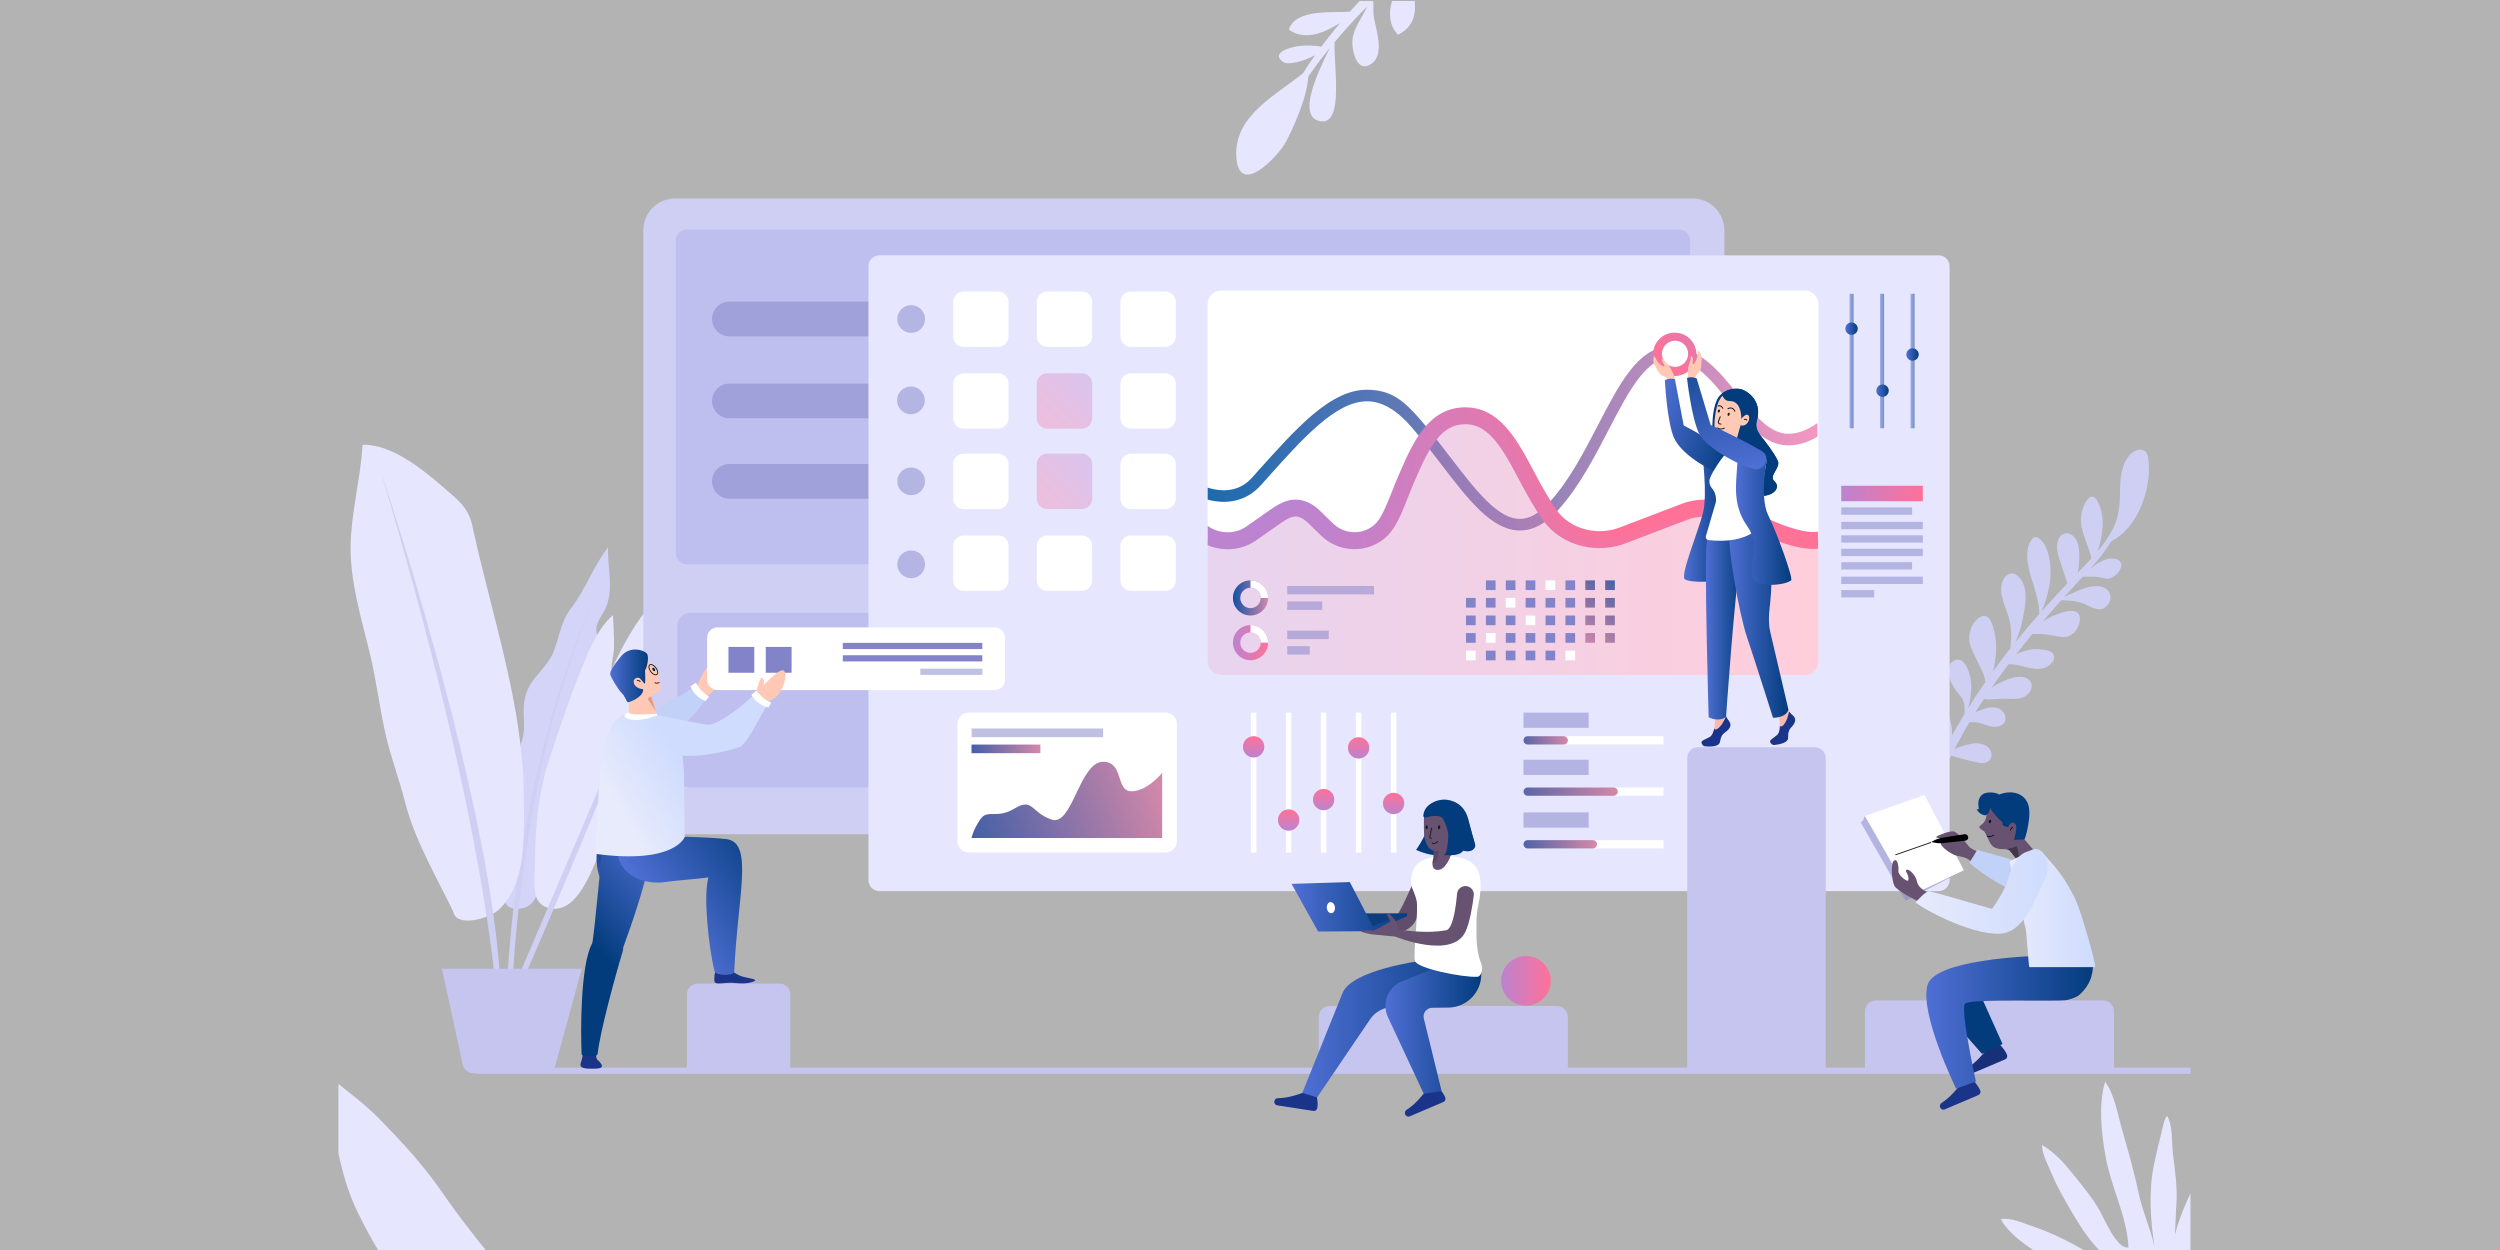 <?xml version="1.0" encoding="utf-8"?>
<!-- Generator: Adobe Illustrator 27.1.0, SVG Export Plug-In . SVG Version: 6.00 Build 0)  -->
<svg version="1.1" xmlns="http://www.w3.org/2000/svg" xmlns:xlink="http://www.w3.org/1999/xlink" x="0px" y="0px"
	 viewBox="0 0 800 400" style="enable-background:new 0 0 800 400;" xml:space="preserve">
<rect x="0" y="0" width="800" height="400" fill="#808080" stroke="none"/>
<g id="Layer_2">
	<rect style="opacity:0.4;fill:#FFFFFF;" width="800" height="401.51"/>
	<path style="fill:#CFCFF4;" d="M672.07,187.66c-3.31-0.55-6.93,1.32-9.89,2.57c-0.32,0.13-0.98,0.49-1.67,0.84
		c1.19-1.33,2.39-2.65,3.6-3.96c0.8-0.87,1.62-1.73,2.43-2.6c0.86,0.15,2.66-0.14,4.71,0.12c2.42,0.31,3.44,1.27,5.68-0.55
		c2.11-1.71,3.04-4.73-0.26-5.27c-2.8-0.46-5.43,1.34-7.78,3.16c2.47-2.73,4.81-5.55,6.61-8.71c8.79-4.31,13.12-17.23,11.99-26.29
		c-0.11-0.87-0.29-1.79-0.9-2.42c-1.33-1.36-3.71-0.45-5,0.96c-1.8,1.97-2.62,4.65-2.94,7.3c-0.32,2.65-0.19,5.33-0.36,7.99
		c-0.14,2.24-0.62,4.32-1.21,6.37c-0.02,0.03-0.05,0.06-0.07,0.11c-1.41,3.39-3.49,6.41-5.84,9.23c0.88-2.1,1.34-5.19,1.51-6.4
		c0.47-3.39,0.09-6.99-1.63-9.95c-0.32-0.55-0.75-1.13-1.38-1.22c-0.79-0.12-1.47,0.56-1.91,1.23c-1.56,2.34-2.19,5.29-1.72,8.07
		c0.6,3.56,2.44,6.83,3.19,10.36c0.04,0,0.09-0.01,0.13-0.02c-1.46,1.62-2.99,3.18-4.52,4.73c0.66-2.92,0.64-6.44,0.36-8.05
		c-0.23-1.28-0.64-2.57-1.54-3.51c-0.9-0.93-2.38-1.4-3.54-0.81c-0.67,0.34-1.15,0.99-1.44,1.69c-0.94,2.23-0.17,4.77,0.6,7.07
		c0.77,2.29,1.45,4.67,2.31,6.93c-0.18,0.19-0.36,0.38-0.54,0.57c-2.59,2.75-5.15,5.53-7.67,8.36c0.81-1.97,1.49-4,1.98-6.06
		c1-4.17,1.19-8.6-0.03-12.66c-0.49-1.63-1.24-3.23-2.51-4.32c-0.52-0.44-1.22-0.8-1.86-0.55c-0.34,0.13-0.61,0.42-0.83,0.72
		c-1.39,1.87-1.58,4.38-1.33,6.68c0.41,3.65,1.78,7.07,2.74,10.6c0.55,2.02,1.14,4.35,0.99,6.54c-2.59,2.94-5.13,5.92-7.59,8.97
		c1.72-3.63,2.63-8.45,3.09-11.89c0.45-3.35,0.16-7.24-2.47-9.37c-0.38-0.31-0.82-0.57-1.3-0.68c-1.51-0.33-2.91,1.03-3.44,2.48
		c-0.69,1.85-0.49,3.92,0.03,5.82c0.52,1.9,1.35,3.71,1.91,5.6c1.01,3.37,0.93,6.65,0.56,10.05c-1.88,2.38-3.72,4.8-5.51,7.25
		c0.48-1.86,0.73-3.88,0.83-4.92c0.34-3.4-0.04-6.88-1.16-10.11c-0.38-1.09-0.99-2.29-2.11-2.56c-0.98-0.24-1.97,0.34-2.7,1.03
		c-1.88,1.77-2.82,4.48-2.45,7.03c0.24,1.65,0.98,3.19,1.72,4.69c0.76,1.55,1.52,3.11,2.28,4.66c0.58,1.19,0.96,2.4,1.09,3.69
		c-1.92,2.75-3.77,5.55-5.53,8.4c0.38-1.35,0.68-2.72,0.85-4.1c0.4-3.11,0.14-6.39-1.29-9.19c-0.49-0.96-1.2-1.92-2.24-2.21
		c-1.47-0.41-3.03,0.78-3.49,2.23c-0.46,1.46-0.07,3.05,0.53,4.46c0.56,1.31,1.3,2.55,2.19,3.66c0.63,0.79,1.36,1.54,1.78,2.46
		c0.53,1.14,0.55,2.44,0.56,3.7c0,0.26,0,0.52,0.01,0.78c-1.36,2.24-2.72,4.52-4.01,6.85c0.12-2.84-0.72-5.88-2.02-8.18
		c-0.82-1.45-2.28-2.91-3.89-2.51c-0.51,0.13-0.96,0.44-1.3,0.85c-1.22,1.46-0.75,3.74,0.35,5.29c1.1,1.55,2.7,2.68,3.91,4.15
		c0.69,0.84,0.95,2.22,1.5,3.11c-1.94,3.73-3.67,7.57-4.96,11.51c-0.38,1.16,1.17,1.71,1.72,0.68c1.5-2.81,2.95-5.64,4.41-8.45
		c1.43,0.71,7.42,1.99,8.34,2.25c1.47,0.41,3.3,0.24,4.15-1.02c0.82-1.22,0.32-3-0.8-3.95c-1.12-0.95-2.68-1.21-4.15-1.17
		c-0.83,0.03-4.46,0.78-6.49,1.89c1.51-2.88,3.06-5.75,4.71-8.57c0.94-0.04,1.91-0.13,2.86,0.05c1.5,0.3,2.9,1.02,4.41,1.29
		c1.51,0.27,3.31-0.09,4.06-1.42c0.9-1.59-0.28-3.74-1.98-4.41c-1.7-0.67-3.64-0.24-5.34,0.43c-0.54,0.21-1.31,0.5-2.08,0.87
		c0.14-0.23,0.28-0.46,0.42-0.68c0.78-1.23,1.57-2.44,2.38-3.65c1.98,0.45,4.79-0.15,6.9-0.07c1.98,0.08,4.06,0.27,5.87-0.55
		c1.81-0.82,3.14-3.1,2.16-4.83c-0.88-1.57-3.05-1.83-4.82-1.51c-1.91,0.35-5.32,1.66-7.72,3.42c1.76-2.54,3.57-5.04,5.43-7.5
		c3.45-0.36,7.88,2.36,11.61,1.08c1.5-0.52,3.58-2.21,2.86-4.13c-0.57-1.51-3.14-1.66-4.48-1.8c-2.29-0.24-5.09,0.4-7.54,1.64
		c0.75-0.96,1.49-1.92,2.25-2.87c0.97-1.23,1.96-2.44,2.95-3.65c1.32-0.06,3.6-0.08,5.7,0.3c2.72,0.48,5.56,1.58,7.78-0.88
		c2.03-2.26,3.01-6.99-1.19-6.8c-2.36,0.11-5.99,1.48-8.93,3.34c1.95-2.29,3.92-4.56,5.92-6.81c2.06,0.28,3.85-0.05,6.79,1
		c2.38,0.85,5.24,3.16,7.47,1.15C676.56,191.79,675.36,188.2,672.07,187.66z"/>
	<path style="fill:#E6E6FF;" d="M141.1,381c-5.55-8.05-12.69-15.8-19.54-22.8c-4.18-4.27-8.74-7.72-13.26-11.32v22.16
		c1.36,6.46,3.15,12.69,6.15,18.88c2.28,4.7,4.76,9.23,7.45,13.6h34.73C151.21,394.86,145.97,388.08,141.1,381z"/>
	<g>
		<path style="fill:#E6E6FF;" d="M447.36,11.14c5.07-2.64,5.71-6.59,5.37-10.81h-7.29C444.34,4.16,444.47,8.07,447.36,11.14z"/>
		<path style="fill:#E6E6FF;" d="M432.64,2.98c-0.22,0.25-0.45,0.51-0.67,0.76c-5.02,0.43-17.46-1.1-19.52,5.73
			c4.54,3.38,10.3,1.4,14.31-0.95c0.51-0.3,1.27-0.69,2.07-1.14c-2.05,2.43-4.07,4.94-6.01,7.53c-1.85-0.32-4.74-0.51-7.28-0.18
			c-1.79,0.23-9.31,1.91-4.97,5.09c1.66,1.21,6.86-0.34,10.23-2.14c-1.33,1.87-2.6,3.78-3.8,5.72
			c-8.69,7.12-22.09,13.53-21.38,26.71c0.73,13.42,13.54-0.22,15.93-4.82c2.06-3.95,6.53-13.26,7.12-20.81
			c1.4-2.03,2.82-4.04,4.34-5.99c0.84-1.08,1.7-2.15,2.57-3.21c-3.74,7.53-11.01,22.58-2.78,23.55c7.29,0.86,3.91-18.1,4.28-25.34
			c2.63-3.14,5.35-6.2,8.19-9.15c0.74-0.77,1.49-1.51,2.24-2.27c-1.47,3.32-4.35,6.85-4.72,10.57c-0.32,3.3,1.23,10.03,5.12,8.3
			c5.54-2.46,2.59-10.72,1.79-15.07c-0.57-3.1,0.15-4.83-0.42-5.52h-4.2C434.25,1.2,433.43,2.08,432.64,2.98z"/>
	</g>
	<g>
		<path style="fill:#D4D4F9;" d="M161.42,281.66c-9.37-7.58,3.58-19.46,3.81-27.15c0.08-2.74-0.64-5.54-0.43-8.41
			c0.29-4.1,2.11-7.57,2.73-11.39c0.49-3.07-0.2-5.97,0.13-9.37c0.71-7.29,5.51-9.7,8.47-14.76c2.76-4.7,2.79-11.06,6.56-15.9
			c4.68-6,7.13-13.44,11.91-19.57c-0.3,6.52,1.94,13.3-0.8,19.51c-0.99,2.24-2.76,4.03-2.96,6.36c-0.21,2.51,1.72,5.59,2.1,8.08
			c1.27,8.21-4.55,9.3-5.64,14.88c-0.57,2.9,1.68,8.23,1.68,11.5c0,5.55-0.46,11.16-3.8,15.83c-1.3,1.82-3.45,2.92-3.85,5.15
			c-0.53,2.96,1.14,6.94,0.68,10.2c-0.88,6.32-6.3,9.03-8.19,13.56c-1.64,3.92-1.8,11.22-8.94,10.59
			C161.54,290.49,160.5,288.11,161.42,281.66z"/>
		<path style="fill:#E6E6FF;" d="M171.51,286.85c-0.95-3.73-0.29-8.29-0.29-12.15c0.02-10.49,1.27-21.92,4.61-31.88
			c2.99-8.91,5.82-17.94,9.37-26.63c2.64-6.45,5.56-14.68,10.95-19.36c0.13,3.43,0.41,6.94,0.33,10.37c-0.06,2.39-0.9,4.85-0.8,7.15
			c3.71-8.21,7.57-14.97,13.39-22c4.78-5.78,9.6-14.15,15.97-18.23c-0.2,7.41-2.26,16.15-4.42,23.25
			c-3.03,9.97-6.15,19.95-9.23,29.9c-4.67,15.03-11.16,28.8-18.26,42.84c-3.04,6.01-7.26,20.94-15.86,20.69
			C174.64,290.7,172.45,289.55,171.51,286.85z"/>
		<path style="fill:#CFCFF4;" d="M218.81,188.65L155.2,337.6l1.71-0.14C156.91,337.46,184.6,276.28,218.81,188.65z"/>
		<path style="fill:#CFCFF4;" d="M193.83,183.29c0,0-32.1,60.66-32.1,151.95h1.47C163.2,335.24,162.61,248.37,193.83,183.29z"/>
		<path style="fill:#E6E6FF;" d="M145.11,291.88c-5.64-11.74-12.36-22.81-15.6-35.59c-1.81-7.14-4.5-14.12-6.12-21.28
			c-1.94-8.57-2.95-17.34-5.03-25.9c-2.73-11.26-6.43-23.2-6.16-34.84c0.25-10.67,3.21-21.28,3.82-31.94
			c9.23-0.29,19.17,7.85,25.76,13.52c4.26,3.67,8.11,6.56,9.29,12.06c6.13,28.57,16.58,58.23,16.58,87.69
			c0,11.05,1.06,27.33-8.18,35.6C156.19,294.15,146.05,296.74,145.11,291.88z"/>
		<path style="fill:#CFCFF4;" d="M121.97,151.19c0,0,44.47,131.93,37.69,184.05C159.67,335.24,161.88,285.62,121.97,151.19z"/>
		<g>
			<g>
				<path style="fill:#C5C5EF;" d="M174.25,343.48h-22.62c-1.86,0-3.42-1.38-3.65-3.23l-6.57-30.26h44.76l-8.27,30.26
					C177.67,342.09,176.11,343.48,174.25,343.48z"/>
			</g>
		</g>
	</g>
	<g>
		<path style="fill:#E6E6FF;" d="M664.11,398.5c-4.5-2.41-8.88-4.49-13.73-6.1c-2.66-0.88-7.21-2.95-10.08-2.23
			c2.42,4.51,7.67,8.26,12.77,11.37h16.03C667.47,400.46,665.82,399.42,664.11,398.5z"/>
		<path style="fill:#E6E6FF;" d="M700.97,381.85c-0.51,1.09-0.96,2.13-1.35,3c-1.2,2.65-2.71,6.46-3.64,10.21
			c0.18-3.34,0.26-6.7,0.48-9.95c0.35-5.31-0.49-10.62-1.12-15.88c-0.42-3.49,0-9.16-1.89-12.15c-1.01,1.25-1.24,3.19-1.65,4.81
			c-0.93,3.66-1.79,7.19-2.55,10.9c-1.73,8.47-1.13,17.56,0.18,26.1c-1.3-5.82-3.86-11.31-5.09-17.18
			c-1.42-6.81-3.35-13.54-5.28-20.22c-1.31-4.56-2.48-11.54-5.44-15.35c-2.16,7.67-1.2,16.33,0.18,24.04
			c1.71,9.6,6.91,19.25,7.3,28.98c-3.62,0.76-7.62-8.94-9-11.42c-2.42-4.33-5.81-8.37-8.9-12.23c-2.76-3.45-5.89-6.87-9.72-9.12
			c-0.17,2.8,2.2,7.09,3.27,9.66c1.69,4.06,4.01,8.02,6.23,11.81c2.64,4.5,5.41,8.8,9.06,12.54c0.35,0.36,0.79,0.75,1.28,1.17h27.64
			V381.85z"/>
	</g>
</g>
<g id="Layer_3">
	<g>
		<path style="fill:#CFCFF4;" d="M541.59,266.96H216.07c-5.64,0-10.21-4.57-10.21-10.21V73.72c0-5.64,4.57-10.21,10.21-10.21h325.52
			c5.64,0,10.21,4.57,10.21,10.21v183.03C551.8,262.39,547.23,266.96,541.59,266.96z"/>
		<path style="fill:#BFBFEF;" d="M537.25,180.58H219.83c-1.98,0-3.59-1.61-3.59-3.59V77.01c0-1.98,1.61-3.59,3.59-3.59h317.42
			c1.98,0,3.59,1.61,3.59,3.59v99.98C540.84,178.97,539.24,180.58,537.25,180.58z"/>
		<path style="fill:#BFBFEF;" d="M533.08,252.02h-312.3c-2.23,0-4.04-1.81-4.04-4.04v-47.81c0-2.23,1.81-4.04,4.04-4.04h312.3
			c2.23,0,4.04,1.81,4.04,4.04v47.81C537.12,250.21,535.31,252.02,533.08,252.02z"/>
		<path style="opacity:0.5;fill:#8383C9;" d="M310.36,107.64h-76.95c-3.07,0-5.56-2.49-5.56-5.56l0,0c0-3.07,2.49-5.56,5.56-5.56
			h76.95c3.07,0,5.56,2.49,5.56,5.56l0,0C315.93,105.15,313.44,107.64,310.36,107.64z"/>
		<path style="opacity:0.5;fill:#8383C9;" d="M310.36,133.87h-76.95c-3.07,0-5.56-2.49-5.56-5.56l0,0c0-3.07,2.49-5.56,5.56-5.56
			h76.95c3.07,0,5.56,2.49,5.56,5.56l0,0C315.93,131.38,313.44,133.87,310.36,133.87z"/>
		<path style="opacity:0.5;fill:#8383C9;" d="M310.36,159.59h-76.95c-3.07,0-5.56-2.49-5.56-5.56l0,0c0-3.07,2.49-5.56,5.56-5.56
			h76.95c3.07,0,5.56,2.49,5.56,5.56l0,0C315.93,157.1,313.44,159.59,310.36,159.59z"/>
	</g>
</g>
<g id="Layer_4">
	<g>
		<path style="fill:#C5C5EF;" d="M498.19,321.91H425.5c-1.94,0-3.5,1.57-3.5,3.5v16.9h79.7v-16.9
			C501.7,323.48,500.13,321.91,498.19,321.91z"/>
		<path style="fill:#C5C5EF;" d="M219.81,342.31v-24.16c0-1.87,1.52-3.39,3.39-3.39h26.3c1.87,0,3.39,1.52,3.39,3.39l0,24.16H219.81
			z"/>
		<path style="fill:#C5C5EF;" d="M672.94,320.13h-72.62c-1.96,0-3.54,1.59-3.54,3.54v19.14h79.7v-19.14
			C676.48,321.72,674.89,320.13,672.94,320.13z"/>
		<linearGradient id="SVGID_1_" gradientUnits="userSpaceOnUse" x1="480.368" y1="313.865" x2="496.244" y2="313.865">
			<stop  offset="0" style="stop-color:#BB83D0"/>
			<stop  offset="1" style="stop-color:#FF7197"/>
		</linearGradient>
		<circle style="fill:url(#SVGID_1_);" cx="488.31" cy="313.87" r="7.94"/>
		<g>
			<rect x="152.61" y="341.65" style="fill:#C5C5EF;" width="548.35" height="1.98"/>
		</g>
	</g>
</g>
<g id="Layer_6">
	<g>
		
			<linearGradient id="SVGID_00000167390426016017060820000003639808337030867097_" gradientUnits="userSpaceOnUse" x1="277.912" y1="183.437" x2="623.852" y2="183.437">
			<stop  offset="0" style="stop-color:#E6E6FF"/>
			<stop  offset="1" style="stop-color:#E6E6FF"/>
		</linearGradient>
		<path style="fill:url(#SVGID_00000167390426016017060820000003639808337030867097_);" d="M620.37,285.16H281.4
			c-1.92,0-3.49-1.56-3.49-3.49V85.2c0-1.92,1.56-3.49,3.49-3.49h338.97c1.92,0,3.49,1.56,3.49,3.49v196.48
			C623.85,283.6,622.29,285.16,620.37,285.16z"/>
		<g style="opacity:0.5;">
			<g>
				<circle style="fill:#8383C9;" cx="291.57" cy="102.08" r="4.44"/>
				
					<ellipse transform="matrix(0.228 -0.974 0.974 0.228 100.053 382.856)" style="fill:#8383C9;" cx="291.57" cy="128.3" rx="4.44" ry="4.44"/>
			</g>
			<g>
				<circle style="fill:#8383C9;" cx="291.57" cy="154.03" r="4.44"/>
				<circle style="fill:#8383C9;" cx="291.57" cy="180.58" r="4.44"/>
			</g>
		</g>
		<g>
			<g>
				<g>
					
						<linearGradient id="SVGID_00000143603719176917401630000006106282224117749667_" gradientUnits="userSpaceOnUse" x1="589.198" y1="157.925" x2="615.301" y2="157.925">
						<stop  offset="0" style="stop-color:#BB83D0"/>
						<stop  offset="1" style="stop-color:#FF7197"/>
					</linearGradient>
					
						<rect x="589.2" y="155.44" style="fill:url(#SVGID_00000143603719176917401630000006106282224117749667_);" width="26.1" height="4.96"/>
				</g>
				<g>
					<rect x="589.2" y="162.36" style="opacity:0.5;fill:#8383C9;" width="22.67" height="2.35"/>
				</g>
			</g>
			<g>
				<g>
					<rect x="589.2" y="166.99" style="opacity:0.5;fill:#8383C9;" width="26.1" height="2.35"/>
				</g>
				<g>
					<rect x="589.2" y="171.29" style="opacity:0.5;fill:#8383C9;" width="26.1" height="2.35"/>
				</g>
			</g>
			<g>
				<g>
					<rect x="589.2" y="175.59" style="opacity:0.5;fill:#8383C9;" width="26.1" height="2.35"/>
				</g>
				<g>
					<rect x="589.2" y="179.89" style="opacity:0.5;fill:#8383C9;" width="22.67" height="2.35"/>
				</g>
			</g>
			<g>
				<g>
					<rect x="589.2" y="184.52" style="opacity:0.5;fill:#8383C9;" width="26.1" height="2.35"/>
				</g>
				<g>
					<rect x="589.2" y="188.82" style="opacity:0.5;fill:#8383C9;" width="10.53" height="2.35"/>
				</g>
			</g>
		</g>
		<g>
			<g>
				<path style="fill:#FFFFFF;" d="M372.9,111.01h-11.01c-1.86,0-3.36-1.51-3.36-3.36V96.63c0-1.86,1.51-3.36,3.36-3.36h11.01
					c1.86,0,3.36,1.51,3.36,3.36v11.01C376.26,109.5,374.76,111.01,372.9,111.01z"/>
				<path style="fill:#FFFFFF;" d="M346.14,111.01h-11.01c-1.86,0-3.36-1.51-3.36-3.36V96.63c0-1.86,1.51-3.36,3.36-3.36h11.01
					c1.86,0,3.36,1.51,3.36,3.36v11.01C349.5,109.5,348,111.01,346.14,111.01z"/>
				<path style="fill:#FFFFFF;" d="M319.38,111.01h-11.01c-1.86,0-3.36-1.51-3.36-3.36V96.63c0-1.86,1.51-3.36,3.36-3.36h11.01
					c1.86,0,3.36,1.51,3.36,3.36v11.01C322.75,109.5,321.24,111.01,319.38,111.01z"/>
			</g>
			<g>
				<path style="fill:#FFFFFF;" d="M372.9,137.17h-11.01c-1.86,0-3.36-1.51-3.36-3.36V122.8c0-1.86,1.51-3.36,3.36-3.36h11.01
					c1.86,0,3.36,1.51,3.36,3.36v11.01C376.26,135.67,374.76,137.17,372.9,137.17z"/>
				
					<linearGradient id="SVGID_00000038373184500205646200000017969318767461071276_" gradientUnits="userSpaceOnUse" x1="349.99" y1="118.698" x2="331.82" y2="137.356">
					<stop  offset="0" style="stop-color:#BB83D0"/>
					<stop  offset="1" style="stop-color:#FF7197"/>
				</linearGradient>
				<path style="opacity:0.35;fill:url(#SVGID_00000038373184500205646200000017969318767461071276_);" d="M346.14,137.17h-11.01
					c-1.86,0-3.36-1.51-3.36-3.36V122.8c0-1.86,1.51-3.36,3.36-3.36h11.01c1.86,0,3.36,1.51,3.36,3.36v11.01
					C349.5,135.67,348,137.17,346.14,137.17z"/>
				<path style="fill:#FFFFFF;" d="M319.38,137.17h-11.01c-1.86,0-3.36-1.51-3.36-3.36V122.8c0-1.86,1.51-3.36,3.36-3.36h11.01
					c1.86,0,3.36,1.51,3.36,3.36v11.01C322.75,135.67,321.24,137.17,319.38,137.17z"/>
			</g>
			<g>
				<path style="fill:#FFFFFF;" d="M372.9,162.9h-11.01c-1.86,0-3.36-1.51-3.36-3.36v-11.01c0-1.86,1.51-3.36,3.36-3.36h11.01
					c1.86,0,3.36,1.51,3.36,3.36v11.01C376.26,161.39,374.76,162.9,372.9,162.9z"/>
				
					<linearGradient id="SVGID_00000078753392561212214070000008603789772692108987_" gradientUnits="userSpaceOnUse" x1="349.555" y1="145.552" x2="331.873" y2="162.354">
					<stop  offset="0" style="stop-color:#BB83D0"/>
					<stop  offset="1" style="stop-color:#FF7197"/>
				</linearGradient>
				<path style="opacity:0.35;fill:url(#SVGID_00000078753392561212214070000008603789772692108987_);" d="M346.14,162.9h-11.01
					c-1.86,0-3.36-1.51-3.36-3.36v-11.01c0-1.86,1.51-3.36,3.36-3.36h11.01c1.86,0,3.36,1.51,3.36,3.36v11.01
					C349.5,161.39,348,162.9,346.14,162.9z"/>
				<path style="fill:#FFFFFF;" d="M319.38,162.9h-11.01c-1.86,0-3.36-1.51-3.36-3.36v-11.01c0-1.86,1.51-3.36,3.36-3.36h11.01
					c1.86,0,3.36,1.51,3.36,3.36v11.01C322.75,161.39,321.24,162.9,319.38,162.9z"/>
			</g>
			<path style="fill:#FFFFFF;" d="M372.9,189.07h-11.01c-1.86,0-3.36-1.51-3.36-3.36v-11.01c0-1.86,1.51-3.36,3.36-3.36h11.01
				c1.86,0,3.36,1.51,3.36,3.36v11.01C376.26,187.56,374.76,189.07,372.9,189.07z"/>
			<path style="fill:#FFFFFF;" d="M346.14,189.07h-11.01c-1.86,0-3.36-1.51-3.36-3.36v-11.01c0-1.86,1.51-3.36,3.36-3.36h11.01
				c1.86,0,3.36,1.51,3.36,3.36v11.01C349.5,187.56,348,189.07,346.14,189.07z"/>
			<path style="fill:#FFFFFF;" d="M319.38,189.07h-11.01c-1.86,0-3.36-1.51-3.36-3.36v-11.01c0-1.86,1.51-3.36,3.36-3.36h11.01
				c1.86,0,3.36,1.51,3.36,3.36v11.01C322.75,187.56,321.24,189.07,319.38,189.07z"/>
		</g>
		<g>
			<path style="fill:#FFFFFF;" d="M373.02,272.8h-63.05c-1.97,0-3.57-1.6-3.57-3.57v-37.63c0-1.97,1.6-3.57,3.57-3.57h63.05
				c1.97,0,3.57,1.6,3.57,3.57v37.63C376.59,271.21,375,272.8,373.02,272.8z"/>
			<g>
				<g>
					<rect x="310.91" y="233.11" style="opacity:0.5;fill:#8383C9;" width="42.08" height="2.79"/>
				</g>
				
					<linearGradient id="SVGID_00000160885580781677513840000010238324412231079605_" gradientUnits="userSpaceOnUse" x1="303.204" y1="239.754" x2="332.803" y2="239.57">
					<stop  offset="0" style="stop-color:#1151A6"/>
					<stop  offset="1" style="stop-color:#D388A9"/>
				</linearGradient>
				
					<rect x="310.88" y="238.26" style="fill:url(#SVGID_00000160885580781677513840000010238324412231079605_);" width="22.04" height="2.76"/>
			</g>
			
				<linearGradient id="SVGID_00000095336481663054014630000008631442204735527047_" gradientUnits="userSpaceOnUse" x1="292.719" y1="281.195" x2="371.697" y2="252.476">
				<stop  offset="0" style="stop-color:#1151A6"/>
				<stop  offset="1" style="stop-color:#D388A9"/>
			</linearGradient>
			<path style="fill:url(#SVGID_00000095336481663054014630000008631442204735527047_);" d="M310.88,268.17h61.01v-20.86
				c0,0-4.72,5.9-9.84,5.9c-5.12,0-2.36-9.45-9.05-9.45c-7.57,0-9.84,20.86-16.53,18.5c-6.69-2.36-5.9-7.08-11.81-3.54
				c-5.9,3.54-8.66,0-11.02,3.54C311.27,265.81,310.88,268.17,310.88,268.17z"/>
		</g>
		<g>
			<rect x="400.27" y="228.04" style="fill:#FFFFFF;" width="1.77" height="44.79"/>
			<rect x="411.47" y="228.04" style="fill:#FFFFFF;" width="1.77" height="44.79"/>
			<rect x="422.67" y="228.04" style="fill:#FFFFFF;" width="1.77" height="44.79"/>
			<rect x="433.87" y="228.04" style="fill:#FFFFFF;" width="1.77" height="44.79"/>
			<rect x="445.07" y="228.04" style="fill:#FFFFFF;" width="1.77" height="44.79"/>
		</g>
		<g>
			
				<rect x="495.51" y="220.05" transform="matrix(-1.836970e-16 1 -1 -1.836970e-16 728.426 -267.477)" style="opacity:0.5;fill:#8383C9;" width="4.88" height="20.85"/>
			
				<rect x="495.51" y="235.13" transform="matrix(-1.836970e-16 1 -1 -1.836970e-16 743.506 -252.398)" style="opacity:0.5;fill:#8383C9;" width="4.88" height="20.85"/>
			<g>
				
					<rect x="509.48" y="215.4" transform="matrix(-1.836970e-16 1 -1 -1.836970e-16 747.719 -273.908)" style="fill:#FFFFFF;" width="2.66" height="43.02"/>
				
					<linearGradient id="SVGID_00000028315803511021413390000008436483635414917293_" gradientUnits="userSpaceOnUse" x1="472.299" y1="237.017" x2="501.678" y2="236.87">
					<stop  offset="0.238" style="stop-color:#1151A6"/>
					<stop  offset="1" style="stop-color:#D388A9"/>
				</linearGradient>
				<path style="fill:url(#SVGID_00000028315803511021413390000008436483635414917293_);" d="M487.53,236.91L487.53,236.91
					c0-0.73,0.6-1.33,1.33-1.33h11.53c0.73,0,1.33,0.6,1.33,1.33l0,0c0,0.73-0.6,1.33-1.33,1.33h-11.53
					C488.12,238.24,487.53,237.64,487.53,236.91z"/>
			</g>
			<g>
				
					<rect x="509.48" y="231.81" transform="matrix(-1.836970e-16 1 -1 -1.836970e-16 764.129 -257.498)" style="fill:#FFFFFF;" width="2.66" height="43.02"/>
				
					<linearGradient id="SVGID_00000129196817766005735170000005887806789762173110_" gradientUnits="userSpaceOnUse" x1="468.636" y1="253.924" x2="517.723" y2="253.045">
					<stop  offset="0" style="stop-color:#1151A6"/>
					<stop  offset="1" style="stop-color:#D388A9"/>
				</linearGradient>
				<path style="fill:url(#SVGID_00000129196817766005735170000005887806789762173110_);" d="M487.53,253.32L487.53,253.32
					c0-0.73,0.6-1.33,1.33-1.33h27.5c0.73,0,1.33,0.6,1.33,1.33l0,0c0,0.73-0.6,1.33-1.33,1.33h-27.5
					C488.12,254.65,487.53,254.05,487.53,253.32z"/>
			</g>
			
				<rect x="495.51" y="251.99" transform="matrix(-1.836970e-16 1 -1 -1.836970e-16 760.359 -235.544)" style="opacity:0.5;fill:#8383C9;" width="4.88" height="20.85"/>
			<g>
				
					<rect x="509.48" y="248.66" transform="matrix(-1.836970e-16 1 -1 -1.836970e-16 780.983 -240.645)" style="fill:#FFFFFF;" width="2.66" height="43.02"/>
				
					<linearGradient id="SVGID_00000143595562347114047390000006987849160450879914_" gradientUnits="userSpaceOnUse" x1="468.707" y1="270.365" x2="514.424" y2="270.072">
					<stop  offset="0.175" style="stop-color:#1151A6"/>
					<stop  offset="0.914" style="stop-color:#D388A9"/>
				</linearGradient>
				<path style="fill:url(#SVGID_00000143595562347114047390000006987849160450879914_);" d="M487.53,270.17L487.53,270.17
					c0-0.73,0.6-1.33,1.33-1.33h20.85c0.73,0,1.33,0.6,1.33,1.33l0,0c0,0.73-0.6,1.33-1.33,1.33h-20.85
					C488.12,271.5,487.53,270.9,487.53,270.17z"/>
			</g>
		</g>
		<g>
			
				<linearGradient id="SVGID_00000106848635021889990210000004277036976883155356_" gradientUnits="userSpaceOnUse" x1="591.867" y1="115.527" x2="593.155" y2="115.527">
				<stop  offset="0" style="stop-color:#4F6FD4"/>
				<stop  offset="1" style="stop-color:#033C7D"/>
			</linearGradient>
			
				<rect x="591.87" y="94.02" style="opacity:0.5;fill:url(#SVGID_00000106848635021889990210000004277036976883155356_);" width="1.29" height="43.02"/>
			
				<linearGradient id="SVGID_00000152259852435724046090000005624414608600256946_" gradientUnits="userSpaceOnUse" x1="601.624" y1="115.527" x2="602.911" y2="115.527">
				<stop  offset="0" style="stop-color:#4F6FD4"/>
				<stop  offset="1" style="stop-color:#033C7D"/>
			</linearGradient>
			
				<rect x="601.62" y="94.02" style="opacity:0.5;fill:url(#SVGID_00000152259852435724046090000005624414608600256946_);" width="1.29" height="43.02"/>
			
				<linearGradient id="SVGID_00000047774405692593830930000000191265345992471217_" gradientUnits="userSpaceOnUse" x1="611.381" y1="115.527" x2="612.668" y2="115.527">
				<stop  offset="0" style="stop-color:#4F6FD4"/>
				<stop  offset="1" style="stop-color:#033C7D"/>
			</linearGradient>
			
				<rect x="611.38" y="94.02" style="opacity:0.5;fill:url(#SVGID_00000047774405692593830930000000191265345992471217_);" width="1.29" height="43.02"/>
			
				<linearGradient id="SVGID_00000159463038399004502910000000683347494182353024_" gradientUnits="userSpaceOnUse" x1="590.509" y1="105.173" x2="594.477" y2="105.173">
				<stop  offset="0" style="stop-color:#4F6FD4"/>
				<stop  offset="1" style="stop-color:#033C7D"/>
			</linearGradient>
			<circle style="fill:url(#SVGID_00000159463038399004502910000000683347494182353024_);" cx="592.49" cy="105.17" r="1.98"/>
			
				<linearGradient id="SVGID_00000029741011090124358410000006582296191291464120_" gradientUnits="userSpaceOnUse" x1="600.431" y1="125.017" x2="604.399" y2="125.017">
				<stop  offset="0" style="stop-color:#4F6FD4"/>
				<stop  offset="1" style="stop-color:#033C7D"/>
			</linearGradient>
			<circle style="fill:url(#SVGID_00000029741011090124358410000006582296191291464120_);" cx="602.42" cy="125.02" r="1.98"/>
			
				<linearGradient id="SVGID_00000090977199708902899240000010840944935737544090_" gradientUnits="userSpaceOnUse" x1="610.022" y1="113.441" x2="613.991" y2="113.441">
				<stop  offset="0" style="stop-color:#4F6FD4"/>
				<stop  offset="1" style="stop-color:#033C7D"/>
			</linearGradient>
			<circle style="fill:url(#SVGID_00000090977199708902899240000010840944935737544090_);" cx="612.01" cy="113.44" r="1.98"/>
		</g>
	</g>
	
		<linearGradient id="SVGID_00000146491017447682699400000000529506608355105455_" gradientUnits="userSpaceOnUse" x1="401.158" y1="242.413" x2="401.158" y2="235.575">
		<stop  offset="0" style="stop-color:#BB83D0"/>
		<stop  offset="1" style="stop-color:#FF7197"/>
	</linearGradient>
	<circle style="fill:url(#SVGID_00000146491017447682699400000000529506608355105455_);" cx="401.16" cy="238.99" r="3.42"/>
	
		<linearGradient id="SVGID_00000090988447066159208700000011541868791890799285_" gradientUnits="userSpaceOnUse" x1="412.357" y1="265.827" x2="412.357" y2="258.989">
		<stop  offset="0" style="stop-color:#BB83D0"/>
		<stop  offset="1" style="stop-color:#FF7197"/>
	</linearGradient>
	<circle style="fill:url(#SVGID_00000090988447066159208700000011541868791890799285_);" cx="412.36" cy="262.41" r="3.42"/>
	
		<linearGradient id="SVGID_00000103945995640063223710000009599013621523270054_" gradientUnits="userSpaceOnUse" x1="423.556" y1="259.285" x2="423.556" y2="252.447">
		<stop  offset="0" style="stop-color:#BB83D0"/>
		<stop  offset="1" style="stop-color:#FF7197"/>
	</linearGradient>
	<circle style="fill:url(#SVGID_00000103945995640063223710000009599013621523270054_);" cx="423.56" cy="255.87" r="3.42"/>
	
		<linearGradient id="SVGID_00000137134263418189137150000015162908739844666517_" gradientUnits="userSpaceOnUse" x1="434.754" y1="242.738" x2="434.754" y2="235.9">
		<stop  offset="0" style="stop-color:#BB83D0"/>
		<stop  offset="1" style="stop-color:#FF7197"/>
	</linearGradient>
	<circle style="fill:url(#SVGID_00000137134263418189137150000015162908739844666517_);" cx="434.75" cy="239.32" r="3.42"/>
	
		<linearGradient id="SVGID_00000161606495109906792430000001459354685390562695_" gradientUnits="userSpaceOnUse" x1="445.953" y1="260.517" x2="445.953" y2="253.679">
		<stop  offset="0" style="stop-color:#BB83D0"/>
		<stop  offset="1" style="stop-color:#FF7197"/>
	</linearGradient>
	<circle style="fill:url(#SVGID_00000161606495109906792430000001459354685390562695_);" cx="445.95" cy="257.1" r="3.42"/>
</g>
<g id="Layer_5">
	<g>
		<g>
			<path style="fill:#FFFFFF;" d="M581.9,97.27v114.44c0,2.35-1.91,4.27-4.27,4.27H390.71c-2.36,0-4.27-1.91-4.27-4.27V97.27
				c0-2.35,1.91-4.27,4.27-4.27h186.93C579.99,93.01,581.9,94.92,581.9,97.27z"/>
			<g>
				<defs>
					<polygon id="SVGID_00000049913827124452101870000015638119608932644282_" points="581.9,201.13 386.45,200.91 386.45,93.15 
						581.34,93.25 					"/>
				</defs>
				<clipPath id="SVGID_00000013195081614882129850000000575996384433868962_">
					<use xlink:href="#SVGID_00000049913827124452101870000015638119608932644282_"  style="overflow:visible;"/>
				</clipPath>
				<g style="clip-path:url(#SVGID_00000013195081614882129850000000575996384433868962_);">
					<g>
						
							<linearGradient id="SVGID_00000163048089157964177850000013869138723341995952_" gradientUnits="userSpaceOnUse" x1="385.64" y1="140.32" x2="584.151" y2="140.32">
							<stop  offset="0" style="stop-color:#1A6AB0"/>
							<stop  offset="1" style="stop-color:#F797C1"/>
						</linearGradient>
						<path style="fill:url(#SVGID_00000163048089157964177850000013869138723341995952_);" d="M572.34,138.81
							c-0.09,0-0.17,0-0.26,0c-5.93-0.14-10.77-6.14-15.9-12.51c-2.94-3.65-5.99-7.43-9.43-10.31c-4.08-3.42-8.15-5.08-12.45-5.08
							c-2.46,0-4.86,0.76-7.12,2.27c-1.96,1.3-3.85,3.16-5.78,5.68c-3.49,4.54-6.65,10.63-10,17.08
							c-4.54,8.75-9.23,17.79-15.45,24.65c-3.44,3.8-6.69,5.58-9.92,5.46c-3.12-0.13-6.4-1.98-10.33-5.83
							c-3.73-3.66-7.57-8.67-11.64-13.97c-2.99-3.9-6.07-7.93-9.39-11.79c-5.6-6.51-9.67-9.67-17.11-9.74
							c-5.44-0.05-11.04,2.51-17.6,8.07c-5.69,4.82-11.64,11.48-17.95,18.54l-1.29,1.45c-3.14,3.52-7.29,4.78-12.33,3.77
							c-0.98-0.2-1.91-0.47-2.75-0.76v3.88c0.6,0.18,1.24,0.34,1.9,0.48c6.39,1.32,11.91-0.38,15.96-4.91l1.3-1.45
							c12.15-13.61,22.65-25.37,32.62-25.37h0.12c4.79,0.04,9.48,2.81,14.33,8.45c3.25,3.78,6.31,7.77,9.26,11.63
							c8.59,11.21,16.01,20.89,24.76,21.25c4.4,0.18,8.6-2,12.83-6.67c6.54-7.22,11.56-16.89,15.99-25.43
							c3.27-6.3,6.36-12.25,9.65-16.53c3.4-4.43,6.57-6.5,9.96-6.5c7.69,0,13.43,7.12,18.99,14.01c2.66,3.29,5.4,6.7,8.34,9.26
							c3.48,3.03,6.87,4.55,10.37,4.63c3.63,0.08,7.39-1.2,11.16-3.81c0.07-0.05,0.15-0.1,0.22-0.15c0.49-0.34,0.77-0.9,0.77-1.5
							l0,0c0-1.48-1.68-2.36-2.89-1.5C578.47,137.51,575.45,138.81,572.34,138.81z"/>
					</g>
					<g>
						
							<linearGradient id="SVGID_00000178201583486888591220000015244138470474602120_" gradientUnits="userSpaceOnUse" x1="422.616" y1="162.334" x2="519.01" y2="153.512">
							<stop  offset="0" style="stop-color:#BB83D0"/>
							<stop  offset="1" style="stop-color:#FF7197"/>
						</linearGradient>
						<path style="fill:url(#SVGID_00000178201583486888591220000015244138470474602120_);" d="M584.71,172.86L584.71,172.86
							c0,1.37-1.02,2.55-2.38,2.69c-4.06,0.44-8.05-0.51-13.32-2.3l-0.09-0.03l-14.8-6.12c-3.55-1.47-8.89-2.79-14.18-0.78
							l-19.7,7.52c-3.5,1.34-7.32,1.82-11.04,1.41c-3.77-0.42-7.37-1.75-10.41-3.85c-1.96-1.35-3.62-2.96-4.93-4.77
							c-2.74-3.78-5.94-9.64-7.6-12.79l-0.04-0.08c-0.19-0.35-0.37-0.71-0.56-1.06c-2.94-5.6-5.3-9.65-7.96-12.55
							c-2.78-3.05-5.51-4.4-8.83-4.4c-0.14,0-0.28,0-0.43,0.01c-6.91,0.27-10.58,6.07-15.75,18.16c-0.17,0.4-0.34,0.78-0.5,1.17
							c-0.51,1.18-1.01,2.47-1.55,3.84c-1.82,4.64-3.71,9.44-6.37,12.22c-1.88,1.97-4.29,3.38-6.98,4.09
							c-5.11,1.34-10.65-0.1-14.44-3.77l-4.5-4.35c-0.56-0.54-1.17-0.98-1.81-1.3c-1.84-0.92-3.22-0.87-6.99,1.78l-7.54,5.29
							c-0.09,0.07-0.19,0.13-0.29,0.2c-2.62,1.75-5.67,2.67-8.87,2.67c-0.21,0-0.43,0-0.64-0.01c-2.1-0.08-4.13-0.55-6-1.37v-6.28
							l0.04,0.03c3.6,2.76,8.71,2.95,12.43,0.46c0.06-0.04,0.13-0.08,0.19-0.13l7.54-5.29c3.41-2.39,7.48-4.74,12.58-2.2
							c1.14,0.57,2.21,1.33,3.17,2.26l4.5,4.35c2.43,2.35,5.98,3.28,9.25,2.42c1.71-0.45,3.24-1.34,4.42-2.58
							c1.92-2.01,3.68-6.5,5.24-10.46c0.55-1.41,1.07-2.74,1.61-3.99c0.17-0.39,0.33-0.78,0.5-1.17c2.69-6.3,4.94-10.93,7.79-14.51
							c3.56-4.47,7.73-6.74,12.77-6.94h0.02c0.21-0.01,0.41-0.01,0.62-0.01c4.86,0,9.07,2.02,12.87,6.18
							c3.05,3.34,5.61,7.71,8.75,13.68c0.19,0.35,0.37,0.71,0.56,1.06l0.04,0.08c1.28,2.44,4.56,8.5,7.2,12.14
							c0.95,1.31,2.16,2.48,3.62,3.48c4.66,3.21,10.94,3.91,16.4,1.83l19.7-7.52c5.51-2.1,11.81-1.82,18.22,0.83l14.63,6.05
							c4.66,1.58,7.77,2.35,10.86,2.02C583.32,169.99,584.71,171.25,584.71,172.86z"/>
					</g>
				</g>
			</g>
			
				<linearGradient id="SVGID_00000177447439085136281860000010337350977206126243_" gradientUnits="userSpaceOnUse" x1="386.444" y1="174.946" x2="581.903" y2="174.946">
				<stop  offset="0" style="stop-color:#BB83D0"/>
				<stop  offset="1" style="stop-color:#FF7197"/>
			</linearGradient>
			<path style="opacity:0.35;fill:url(#SVGID_00000177447439085136281860000010337350977206126243_);" d="M581.9,172.43v39.29
				c0,2.35-1.91,4.27-4.27,4.27H390.71c-2.36,0-4.27-1.91-4.27-4.27v-39.23c0.59,0.14,3.71,0.72,11.43-0.03
				c8.65-0.84,18.13-16.76,26.37-6.7c8.24,10.06,16.99,4.61,16.99,4.61l4.61-7.54l9.64-21.79c0,0,10.79-7.12,11.61-7.12
				c0.82,0,12.36,2.51,12.36,2.51s16.89,26.4,19.36,31.84c2.47,5.45,16.48,4.19,16.48,4.19s32.55-9.64,33.37-10.06
				c0.82-0.42,14.01,5.03,14.83,5.03C564.27,167.43,580.49,172.03,581.9,172.43z"/>
		</g>
		<g>
			<g>
				<g>
					
						<linearGradient id="SVGID_00000132808547770139662980000007621060833911152571_" gradientUnits="userSpaceOnUse" x1="394.543" y1="191.341" x2="405.783" y2="191.341">
						<stop  offset="0" style="stop-color:#1151A6"/>
						<stop  offset="1" style="stop-color:#D388A9"/>
					</linearGradient>
					<path style="fill:url(#SVGID_00000132808547770139662980000007621060833911152571_);" d="M400.16,185.72
						c-3.1,0-5.62,2.52-5.62,5.62c0,3.1,2.52,5.62,5.62,5.62s5.62-2.52,5.62-5.62C405.78,188.24,403.26,185.72,400.16,185.72z
						 M400.16,194.61c-1.8,0-3.27-1.47-3.27-3.27c0-1.8,1.47-3.27,3.27-3.27s3.27,1.47,3.27,3.27
						C403.43,193.14,401.96,194.61,400.16,194.61z"/>
				</g>
				<g>
					<path style="fill:#FFFFFF;" d="M405.78,191.34h-2.35c0-1.8-1.47-3.27-3.27-3.27v-2.35
						C403.26,185.72,405.78,188.24,405.78,191.34z"/>
				</g>
			</g>
			<g>
				<g>
					<rect x="411.91" y="187.51" style="opacity:0.5;fill:#8383C9;" width="27.78" height="2.7"/>
				</g>
				<g>
					<rect x="411.91" y="192.47" style="opacity:0.5;fill:#8383C9;" width="11.21" height="2.7"/>
				</g>
			</g>
			<g>
				<g>
					
						<linearGradient id="SVGID_00000101821288297254694110000008547477492217109945_" gradientUnits="userSpaceOnUse" x1="394.543" y1="205.645" x2="405.783" y2="205.645">
						<stop  offset="0" style="stop-color:#BB83D0"/>
						<stop  offset="1" style="stop-color:#FF7197"/>
					</linearGradient>
					<path style="fill:url(#SVGID_00000101821288297254694110000008547477492217109945_);" d="M400.16,200.03
						c-3.1,0-5.62,2.52-5.62,5.62c0,3.1,2.52,5.62,5.62,5.62s5.62-2.52,5.62-5.62C405.78,202.55,403.26,200.03,400.16,200.03z
						 M400.16,208.91c-1.8,0-3.27-1.47-3.27-3.27c0-1.8,1.47-3.27,3.27-3.27s3.27,1.47,3.27,3.27
						C403.43,207.45,401.96,208.91,400.16,208.91z"/>
				</g>
				<g>
					<path style="fill:#FFFFFF;" d="M405.78,205.65h-2.35c0-1.8-1.47-3.27-3.27-3.27v-2.35
						C403.26,200.03,405.78,202.55,405.78,205.65z"/>
				</g>
			</g>
			<g>
				<g>
					<rect x="411.91" y="201.81" style="opacity:0.5;fill:#8383C9;" width="13.3" height="2.7"/>
				</g>
				<g>
					<rect x="411.91" y="206.77" style="opacity:0.5;fill:#8383C9;" width="7.21" height="2.7"/>
				</g>
			</g>
		</g>
		<g>
			<g>
				<rect x="475.49" y="185.72" style="fill:#8383C9;" width="3.09" height="3.09"/>
				<rect x="481.85" y="185.72" style="fill:#8383C9;" width="3.09" height="3.09"/>
				<rect x="488.21" y="185.72" style="fill:#8383C9;" width="3.09" height="3.09"/>
				<rect x="494.57" y="185.72" style="fill:#FFFFFF;" width="3.09" height="3.09"/>
				<rect x="500.94" y="185.72" style="fill:#8383C9;" width="3.09" height="3.09"/>
				
					<linearGradient id="SVGID_00000087388221597761648710000018323710368846419849_" gradientUnits="userSpaceOnUse" x1="516.662" y1="174.634" x2="499.518" y2="202.328">
					<stop  offset="0" style="stop-color:#1151A6"/>
					<stop  offset="1" style="stop-color:#D388A9"/>
				</linearGradient>
				
					<rect x="507.3" y="185.72" style="fill:url(#SVGID_00000087388221597761648710000018323710368846419849_);" width="3.09" height="3.09"/>
				
					<linearGradient id="SVGID_00000147197590014366991540000011952019010826816407_" gradientUnits="userSpaceOnUse" x1="521.261" y1="177.482" x2="504.118" y2="205.175">
					<stop  offset="0" style="stop-color:#1151A6"/>
					<stop  offset="1" style="stop-color:#D388A9"/>
				</linearGradient>
				
					<rect x="513.66" y="185.72" style="fill:url(#SVGID_00000147197590014366991540000011952019010826816407_);" width="3.09" height="3.09"/>
			</g>
			<g>
				<rect x="469.12" y="191.34" style="fill:#8383C9;" width="3.09" height="3.09"/>
				<rect x="475.49" y="191.34" style="fill:#8383C9;" width="3.09" height="3.09"/>
				<rect x="481.85" y="191.34" style="fill:#FFFFFF;" width="3.09" height="3.09"/>
				<rect x="488.21" y="191.34" style="fill:#8383C9;" width="3.09" height="3.09"/>
				<rect x="494.57" y="191.34" style="fill:#8383C9;" width="3.09" height="3.09"/>
				<rect x="500.94" y="191.34" style="fill:#8383C9;" width="3.09" height="3.09"/>
				
					<linearGradient id="SVGID_00000154406471423432546750000011430898697440001971_" gradientUnits="userSpaceOnUse" x1="519.178" y1="176.192" x2="502.034" y2="203.886">
					<stop  offset="0" style="stop-color:#1151A6"/>
					<stop  offset="1" style="stop-color:#D388A9"/>
				</linearGradient>
				
					<rect x="507.3" y="191.34" style="fill:url(#SVGID_00000154406471423432546750000011430898697440001971_);" width="3.09" height="3.09"/>
				
					<linearGradient id="SVGID_00000002352799347479193690000016945914056934950546_" gradientUnits="userSpaceOnUse" x1="523.778" y1="179.039" x2="506.634" y2="206.733">
					<stop  offset="0" style="stop-color:#1151A6"/>
					<stop  offset="1" style="stop-color:#D388A9"/>
				</linearGradient>
				
					<rect x="513.66" y="191.34" style="fill:url(#SVGID_00000002352799347479193690000016945914056934950546_);" width="3.09" height="3.09"/>
			</g>
			<g>
				<rect x="469.12" y="196.97" style="fill:#8383C9;" width="3.09" height="3.09"/>
				<rect x="475.49" y="196.97" style="fill:#8383C9;" width="3.09" height="3.09"/>
				<rect x="481.85" y="196.97" style="fill:#8383C9;" width="3.09" height="3.09"/>
				<rect x="488.21" y="196.97" style="fill:#FFFFFF;" width="3.09" height="3.09"/>
				<rect x="494.57" y="196.97" style="fill:#8383C9;" width="3.09" height="3.09"/>
				<rect x="500.94" y="196.97" style="fill:#8383C9;" width="3.09" height="3.09"/>
				
					<linearGradient id="SVGID_00000060018269754940017900000004379579801185818778_" gradientUnits="userSpaceOnUse" x1="521.694" y1="177.75" x2="504.55" y2="205.443">
					<stop  offset="0" style="stop-color:#1151A6"/>
					<stop  offset="1" style="stop-color:#D388A9"/>
				</linearGradient>
				
					<rect x="507.3" y="196.97" style="fill:url(#SVGID_00000060018269754940017900000004379579801185818778_);" width="3.09" height="3.09"/>
				
					<linearGradient id="SVGID_00000054262566812242336160000013969025737861831861_" gradientUnits="userSpaceOnUse" x1="526.294" y1="180.597" x2="509.15" y2="208.291">
					<stop  offset="0" style="stop-color:#1151A6"/>
					<stop  offset="1" style="stop-color:#D388A9"/>
				</linearGradient>
				
					<rect x="513.66" y="196.97" style="fill:url(#SVGID_00000054262566812242336160000013969025737861831861_);" width="3.09" height="3.09"/>
			</g>
			<g>
				<rect x="469.12" y="202.59" style="fill:#8383C9;" width="3.09" height="3.09"/>
				<rect x="475.49" y="202.59" style="fill:#FFFFFF;" width="3.09" height="3.09"/>
				<rect x="481.85" y="202.59" style="fill:#8383C9;" width="3.09" height="3.09"/>
				<rect x="488.21" y="202.59" style="fill:#8383C9;" width="3.09" height="3.09"/>
				<rect x="494.57" y="202.59" style="fill:#8383C9;" width="3.09" height="3.09"/>
				<rect x="500.94" y="202.59" style="fill:#8383C9;" width="3.09" height="3.09"/>
				
					<linearGradient id="SVGID_00000028307044112494366430000009071620279178217607_" gradientUnits="userSpaceOnUse" x1="524.21" y1="179.307" x2="507.067" y2="207.001">
					<stop  offset="0" style="stop-color:#1151A6"/>
					<stop  offset="1" style="stop-color:#D388A9"/>
				</linearGradient>
				
					<rect x="507.3" y="202.59" style="fill:url(#SVGID_00000028307044112494366430000009071620279178217607_);" width="3.09" height="3.09"/>
				
					<linearGradient id="SVGID_00000090284349552679670560000010093912950986168995_" gradientUnits="userSpaceOnUse" x1="528.81" y1="182.155" x2="511.667" y2="209.849">
					<stop  offset="0" style="stop-color:#1151A6"/>
					<stop  offset="1" style="stop-color:#D388A9"/>
				</linearGradient>
				
					<rect x="513.66" y="202.59" style="fill:url(#SVGID_00000090284349552679670560000010093912950986168995_);" width="3.09" height="3.09"/>
			</g>
			<g>
				<rect x="469.12" y="208.21" style="fill:#FFFFFF;" width="3.09" height="3.09"/>
				<rect x="475.49" y="208.21" style="fill:#8383C9;" width="3.09" height="3.09"/>
				<rect x="481.85" y="208.21" style="fill:#8383C9;" width="3.09" height="3.09"/>
				<rect x="488.21" y="208.21" style="fill:#8383C9;" width="3.09" height="3.09"/>
				<rect x="494.57" y="208.21" style="fill:#8383C9;" width="3.09" height="3.09"/>
				<rect x="500.94" y="208.21" style="fill:#FFFFFF;" width="3.09" height="3.09"/>
			</g>
		</g>
	</g>
</g>
<g id="Layer_12">
	<g>
		<path style="fill:#1A348A;" d="M627.09,347.35c-0.55,0.72-3.02,3.86-5.78,5.58c-0.42,0.26-0.64,0.76-0.52,1.25l0.01,0.05
			c0.17,0.68,0.9,1.04,1.54,0.77l10.73-4.57c0.58-0.25,0.84-0.91,0.6-1.49c-0.33-0.79-1.02-1.97-2.43-3.38
			c-2.37-2.36-3.72,0.78-3.99,1.51C627.21,347.17,627.16,347.27,627.09,347.35z"/>
		<path style="fill:#173077;" d="M635.66,335.92c-0.55,0.72-3.02,3.86-5.78,5.58c-0.42,0.26-0.64,0.76-0.52,1.25l0.01,0.05
			c0.17,0.68,0.9,1.04,1.54,0.77l10.73-4.57c0.58-0.25,0.84-0.91,0.6-1.49c-0.33-0.79-1.02-1.97-2.43-3.38
			c-2.37-2.36-3.72,0.78-3.99,1.51C635.78,335.73,635.73,335.83,635.66,335.92z"/>
		<polygon style="fill:#033C7D;" points="631.86,314.15 640.8,334.07 634.23,337.22 621.63,322.92 622.62,313.49 		"/>
		
			<linearGradient id="SVGID_00000085234135834026625790000014151573649779874705_" gradientUnits="userSpaceOnUse" x1="616.415" y1="324.788" x2="669.745" y2="324.788">
			<stop  offset="0" style="stop-color:#4F6FD4"/>
			<stop  offset="1" style="stop-color:#033C7D"/>
		</linearGradient>
		<path style="fill:url(#SVGID_00000085234135834026625790000014151573649779874705_);" d="M665.39,318.35
			c-0.82,0.78-2.83,1.4-3.93,1.65c-2.73,0.61-30.97-0.53-32.63,1.15c-1.66,1.68,3.46,24.95,3.46,24.95l-6.35,2.27
			c0,0-11.75-24.05-9.14-33.16c2.31-8.06,31.48-9.28,38.15-9.46L654.6,305l13.14-3.79C667.74,301.21,673.55,311.16,665.39,318.35z"
			/>
		<g>
			<polygon style="opacity:0.5;fill:#8383C9;" points="628.46,278.51 609.78,288.28 595.53,263.37 595.46,263.24 596.2,262.46 
				596.75,261.09 598.29,262.29 612.85,256.59 			"/>
			<polygon style="fill:#FFFFFF;" points="596.76,261.09 611.33,286.57 628.46,278.51 615.85,254.39 			"/>
		</g>
		<g>
			<path style="fill:#675271;" d="M610.04,278.36c1.12-0.46,3.11,2.2,3.32,3.44c0.21,1.24,0.95,2.78,4.32,4.11
				c3.36,1.33-3.82,2.53-3.82,2.53s-6.81-3.24-7.68-5.04c-0.87-1.81-1.25-7.36-0.04-8.05c1.2-0.69,1.45,2.17,1.37,3.46
				c-0.08,1.29,2.32,2.95,2.82,3.03c0.5,0.08,0.42-1,0.25-1.62C610.42,279.61,609.54,278.57,610.04,278.36z"/>
			<g>
				<path style="fill:#675271;" d="M621.37,269.47c-0.56,0-0.34,0.7,0,1.14c1.05,1.37,3.35,2.84,4.56,3.16
					c1.57,0.41,3.71,0.49,4.76,2.02c1.05,1.53,2.1-3.31,2.1-3.31s-2.08-0.76-2.79-1.67c-0.71-0.91-3.57-4.58-4.85-4.77
					c-1.28-0.2-5.05,1.27-5.5,1.71c-0.44,0.44,1.33,0.44,2.29,0.57c0.95,0.13,1.72-0.29,2,0.29
					C624.43,269.6,622.26,269.48,621.37,269.47z"/>
				<path style="fill:#C2D1F8;" d="M647.95,276.33c0,0-13.9-4.1-15.23-4.34c0,0-2.11,3.52-2.51,3.95
					c-0.4,0.43,10.74,8.56,15.17,9.25S647.95,276.33,647.95,276.33z"/>
				<path style="fill:#675271;" d="M651.89,273.34l-5.58,3.27c0,0-0.03-0.05-0.09-0.13c0,0,0-0.01,0-0.01
					c-0.46-0.72-2.47-3.86-3.4-4.5c-0.2-0.14-0.48-0.19-0.82-0.22c-0.01,0-0.01,0-0.01,0c-1.5-0.11-4.08,0.36-5.34-2.36
					c-1.55-3.35-1.58-3.35-2.03-3.57c-0.44-0.23-1.46-0.89-1.19-1.35c0.28-0.47,1.63-0.89,2.08-2.69c0.44-1.8,0.22-4.37,1.63-5.86
					c1.41-1.49,10.19-1.61,11.13,3.1c0.94,4.7-1.58,7.86-0.42,9.63L651.89,273.34z"/>
				<path style="fill:#033C7D;" d="M642.64,264.68c0,0-1.43-0.3-1.68-0.58c-0.25-0.28,0.22-0.77-0.53-1.3s-3.18-3.21-3.54-4.32
					c0,0-0.42,2.91-2.19,2.32c-1.77-0.58-2.19-1.94-2.19-1.94s0.5,0.25,0.66,0.08c0.17-0.17-0.75-2.85,0.89-4.43
					c1.63-1.58,5.04-0.8,5.67-0.25c0,0,3.85-1.77,7.08,0.3c3.24,2.08,2.74,6.25,2.21,9.46s-1.19,4.59-1.19,4.59l-3.38,0.14
					c0,0,1.3-3.82,0.5-5.01C644.17,262.58,642.93,263.52,642.64,264.68z"/>
				<g>
					<path d="M636.65,267.77c-0.48,0-0.85-0.1-0.89-0.11l0.06-0.22c0.01,0,1.48,0.39,2.2-0.4l0.17,0.15
						C637.77,267.66,637.15,267.77,636.65,267.77z"/>
				</g>
				<path d="M637.09,262.96c-0.09,0.28-0.31,0.47-0.48,0.41c-0.17-0.06-0.24-0.33-0.15-0.62c0.09-0.28,0.31-0.47,0.48-0.41
					C637.11,262.4,637.18,262.68,637.09,262.96z"/>
				<path style="fill:#43364C;" d="M646.22,276.46c-0.46-0.72-2.47-3.86-3.4-4.5c-0.2-0.14-0.48-0.19-0.82-0.22
					c0.14-0.03,2.34-0.43,3.09-0.89C645.84,270.39,646.2,276.13,646.22,276.46z"/>
				
					<linearGradient id="SVGID_00000146460285599913040510000000003323883396407999_" gradientUnits="userSpaceOnUse" x1="643.036" y1="290.886" x2="670.532" y2="290.886">
					<stop  offset="0" style="stop-color:#E8EBFC"/>
					<stop  offset="0.162" style="stop-color:#E3E8FC"/>
					<stop  offset="1" style="stop-color:#CFDCFE"/>
				</linearGradient>
				<path style="fill:url(#SVGID_00000146460285599913040510000000003323883396407999_);" d="M670.53,309.49h-21.15
					c-0.31-1.24-0.87-11.08-1.18-12.36c-0.23-0.94-0.46-1.88-0.69-2.82c-0.12-0.51-0.25-1.02-0.37-1.52
					c-0.48-1.97-0.95-3.9-1.38-5.72c-0.47-1.97-0.91-3.81-1.29-5.4c-0.32-1.34-0.6-2.51-0.82-3.46c-0.38-1.62-0.6-2.57-0.6-2.57
					s0.81-0.44,1.98-1c0.31-0.15,0.65-0.31,1.01-0.47c0.05-0.02,0.1-0.04,0.15-0.07c1.56-0.7,3.42-1.43,4.91-1.71
					c1.09-0.2,1.97-0.16,2.4,0.3c0.02,0.02,0.03,0.04,0.05,0.06c0.06,0.08,0.12,0.16,0.19,0.24c1.68,2.06,5.88,5.92,9.24,12.58
					c0.58,1.16,0.92,1.52,1.83,3.84C666.64,294.25,670.19,306.55,670.53,309.49z"/>
				<g>
					<path d="M643.48,265.8h-0.23c0-0.7,0.75-1.25,0.79-1.27l0.13,0.19C644.16,264.72,643.48,265.22,643.48,265.8z"/>
				</g>
				
					<linearGradient id="SVGID_00000177460130345192894780000003909456682636852661_" gradientUnits="userSpaceOnUse" x1="612.979" y1="285.228" x2="655.231" y2="285.228">
					<stop  offset="0" style="stop-color:#E8EBFC"/>
					<stop  offset="0.162" style="stop-color:#E3E8FC"/>
					<stop  offset="1" style="stop-color:#CFDCFE"/>
				</linearGradient>
				<path style="fill:url(#SVGID_00000177460130345192894780000003909456682636852661_);" d="M647.77,272.88
					c-2.08,1-4.07,4.27-5.13,8.3c-1.05,4.03-5.2,9.67-5.2,9.67s-18.55-5.35-19.88-5.64c-1.33-0.29-4.07,3.15-4.57,3.49
					c-0.5,0.33,16.96,10.84,27.44,10.05c6.74-0.51,10.68-10.57,10.68-10.57l3.33-6.99c1.33-2.8,0.99-6.15-0.99-8.53
					c-0.02-0.02-0.04-0.05-0.06-0.07c-0.71-0.84-1.88-1.13-2.9-0.74L647.77,272.88z"/>
			</g>
		</g>
		<path d="M621.55,268.06l7.07-1.1c0.66-0.1,1.24,0.43,1.2,1.09l0,0c-0.03,0.51-0.42,0.92-0.93,0.97l-7.23,0.77
			c-0.9,0.1-1.81,0.04-2.69-0.15l-0.97-0.22l0.95-0.5C619.77,268.49,620.64,268.2,621.55,268.06z"/>
		<g>
			
				<rect x="606.16" y="271.62" transform="matrix(0.944 -0.33 0.33 0.944 -55.367 217.038)" style="fill:#191919;" width="12.11" height="0.29"/>
		</g>
	</g>
</g>
<g id="Layer_11">
	<g>
		
			<linearGradient id="SVGID_00000182528757698116446980000017227218466234532252_" gradientUnits="userSpaceOnUse" x1="554.054" y1="93.109" x2="533.393" y2="116.187">
			<stop  offset="0" style="stop-color:#BB83D0"/>
			<stop  offset="1" style="stop-color:#FF7197"/>
		</linearGradient>
		<circle style="fill:url(#SVGID_00000182528757698116446980000017227218466234532252_);" cx="535.91" cy="113.38" r="6.94"/>
		
			<ellipse transform="matrix(0.924 -0.383 0.383 0.924 -2.595 213.712)" style="fill:#FFFFFF;" cx="535.91" cy="113.38" rx="4.19" ry="4.19"/>
	</g>
</g>
<g id="Layer_13">
	<path style="fill:#C5C5EF;" d="M580.75,239.12h-37.37c-1.92,0-3.47,1.55-3.47,3.47v100.05h44.32V242.59
		C584.22,240.67,582.66,239.12,580.75,239.12z"/>
</g>
<g id="Layer_10">
	<g>
		<path style="fill:#1A348A;" d="M543.14,235.64C543.14,235.64,543.14,235.63,543.14,235.64c0-0.02,0-0.04,0-0.05
			C543.14,235.6,543.14,235.62,543.14,235.64z"/>
		<path style="fill:#033C7D;" d="M563.84,158.68c-3.93,0.07-10.09-2.86-10.41-5.49c-0.01-0.09-0.02-0.18-0.01-0.27
			c0.06-1.72-0.44-3.21-0.32-4.74c-2.87-1.12-5.19-2.68-5.57-3.9c-1-3.17,0.31-4.07,0.42-8.11c0.06-2.54,0.41-8.23,2.95-10.12
			c0.03-0.03,0.06-0.05,0.09-0.07c2.99-2.37,6.28-1.4,6.28-1.4c3.07,1.08,6.5,4.52,4.95,9.9c-0.28,0.96-0.27,1.78-0.09,2.51
			c0.3,1.23,1.09,2.22,1.88,3.22l0.01-0.01c0,0,4.18,5.32,4.94,7.43c0.78,2.15-3.1,4.68-1.12,6.42
			C569.81,155.76,567.91,158.61,563.84,158.68z"/>
		<path style="fill:#FFC9B6;" d="M556.53,138.89c-0.15,0.41-0.22,0.84-0.2,1.29l0.14,2.58c-0.05,2.35-1.4,3.33-3.08,3.4
			c-0.83,0.04-1.72-0.36-2.29-0.96c-0.4-0.42-0.3-1.41-0.13-2.16c0.12-0.53,0.26-0.95,0.28-0.97c0.21-0.31,0.3-0.64,0.31-0.97
			c0.01-0.27-0.03-0.52-0.08-0.75c0,0,0-0.01,0-0.01c-0.11-0.45-0.3-0.78-0.3-0.78l0.96-0.85l1.05-0.94l0.58-0.35l3.75-2.29
			C557.65,136.6,556.77,137.99,556.53,138.89z"/>
		<path style="fill:#E89781;" d="M554.01,137.42c0,0-0.56,5.45-3.05,5.62c0.12-0.53,0.26-0.95,0.28-0.97
			c0.21-0.31,0.3-0.64,0.31-0.97c0.01-0.27-0.03-0.52-0.08-0.75c0,0,0-0.01,0-0.01c-0.11-0.45-0.61-1.26-0.61-1.26l1.27-0.37
			l1.05-0.94l0.58-0.35H554.01z"/>
		<path style="fill:#FFC9B6;" d="M556.01,128.17c3.7,1.18,1.62,7.87,1.62,7.87s-0.5,0.64-1.34,1.58c-1.21,1.36-5.35,2.14-6.91,1.25
			c-1.46-0.83-0.54-7.45,0.37-9.84c0.38-0.99,1.19-2.71,2.35-2.68C552.97,126.38,554.37,127.65,556.01,128.17z"/>
		<path style="fill:#033C7D;" d="M563.84,158.68c-3.93,0.07-10.09-2.86-10.41-5.49c0.51-7.39,3.67-17.44,3.67-17.44l0.16-1.58
			c-0.09-1.29-0.13-5.92-3.86-5.84c-1.64,0.04-2.26-1.73-2.43-2.35c2.99-2.37,6.28-1.4,6.28-1.4c3.07,1.08,6.5,4.52,4.95,9.9
			c-0.28,0.96-0.27,1.78-0.09,2.51c0.3,1.23,1.09,2.22,1.88,3.22l0.01-0.01c0,0,4.18,5.32,4.94,7.43c0.78,2.15-3.1,4.68-1.12,6.42
			C569.81,155.76,567.91,158.61,563.84,158.68z"/>
		<path style="fill:#FFC9B6;" d="M557.49,133.7c0,0,1.42-1.67,2.06-0.71c0.64,0.95-0.28,3.33-2.14,3.18
			C555.55,136.02,557.49,133.7,557.49,133.7z"/>
		<g>
			<path style="fill:#191919;" d="M553.48,132.66c-0.08,0.27-0.28,0.44-0.46,0.39c-0.18-0.05-0.26-0.31-0.18-0.58
				c0.08-0.27,0.28-0.44,0.46-0.39C553.47,132.13,553.56,132.39,553.48,132.66z"/>
			<path style="fill:#191919;" d="M550.36,131.62c-0.08,0.27-0.28,0.44-0.46,0.39c-0.18-0.05-0.26-0.31-0.18-0.58
				c0.08-0.27,0.28-0.44,0.46-0.39C550.35,131.09,550.44,131.35,550.36,131.62z"/>
			<g>
				<path style="fill:#191919;" d="M550.52,135.86c-0.15,0-0.31-0.05-0.45-0.14c-0.23-0.16-0.44-0.48-0.32-0.9
					c0.19-0.65,0.59-1.52,0.64-1.63l0.29,0.12c-0.01,0.03-0.44,0.96-0.62,1.6c-0.09,0.32,0.1,0.5,0.19,0.56
					c0.15,0.1,0.34,0.12,0.45,0.03l0.19,0.25C550.78,135.82,550.65,135.86,550.52,135.86z"/>
			</g>
			<g>
				<path style="fill:#191919;" d="M555.07,131.76c-0.25-0.56-0.58-0.9-0.98-1.01c-0.59-0.17-1.16,0.22-1.16,0.22l-0.18-0.26
					c0.03-0.02,0.69-0.47,1.43-0.27c0.49,0.14,0.89,0.54,1.18,1.19L555.07,131.76z"/>
			</g>
			<g>
				<path style="fill:#191919;" d="M551.23,130.84c-0.28-0.5-0.63-0.81-0.96-0.85c-0.17-0.02-0.33,0.03-0.45,0.16l-0.23-0.22
					c0.19-0.2,0.45-0.29,0.72-0.26c0.44,0.06,0.86,0.41,1.19,1.01L551.23,130.84z"/>
			</g>
			<g>
				<path style="fill:#191919;" d="M550.61,137.45c-0.8,0-1.14-0.53-1.15-0.55l0.27-0.17c0.01,0.02,0.35,0.52,1.19,0.38
					c0.38-0.06,0.71-0.17,0.86-0.28l0.18,0.26c-0.19,0.13-0.56,0.26-0.99,0.33C550.83,137.44,550.72,137.45,550.61,137.45z"/>
			</g>
		</g>
		<g>
			<path style="fill:#FAB9AF;" d="M551.35,234.28c-1.71,1.35-0.82,3.71-2.56,3.99c-2.41,0.38-4.05,0.21-4.25-0.38
				c-0.29-0.84,0.39-0.92,2.43-1.95c0.85-0.43,1.32-1.52,1.58-2.84c0.39-2.01,0.26-4.57,0.12-6.18c-0.05-0.57,0.21-1.12,0.68-1.45
				c0.98-0.69,2.22-0.1,2.39,1.08c0.08,0.54,0.12,1.17,0.26,1.71c0.11,0.41,0.22,0.73,0.33,1c0.21,0.48,0.43,0.79,0.66,1.11
				C554,231.74,553.39,232.67,551.35,234.28z"/>
			<path style="fill:#1A348A;" d="M553.53,232.81c-0.01,0.02-0.02,0.04-0.03,0.05c-0.32,0.53-0.61,0.89-1.58,1.58
				c-1.39,0.99-1.39,2.57-1.58,3.17c-0.19,0.56-0.99,1.58-4.78,1.21c-0.45-0.04-0.79-0.42-0.96-0.85c-0.04-0.09-0.07-0.18-0.09-0.28
				c-0.01-0.04-0.02-0.07-0.02-0.11c0-0.02,0-0.04,0-0.06c0,0,0,0,0,0c0.03-0.53,0.78-0.73,2.49-1.6c0.85-0.43,1.32-1.52,1.58-2.84
				c0,0-0.05,0.68,0.99,0.17c0.4-0.2,1.32-1.18,1.78-1.98c0.49-0.84,1-1.98,1.02-2.02c0.21,0.48,0.43,0.79,0.66,1.11
				c0.03,0.04,0.06,0.08,0.09,0.12l0.31,0.43C553.8,231.47,553.86,232.21,553.53,232.81z"/>
		</g>
		<g>
			<path style="fill:#FAB9AF;" d="M572.53,232.8c-1.41,1.66-0.07,3.8-1.72,4.41c-2.29,0.85-3.93,1-4.24,0.46
				c-0.45-0.77,0.2-0.98,2-2.39c0.74-0.59,1-1.75,0.99-3.1c-0.01-2.05-0.64-4.53-1.1-6.09c-0.16-0.55-0.01-1.14,0.38-1.55
				c0.82-0.87,2.16-0.53,2.56,0.59c0.18,0.51,0.35,1.13,0.59,1.62c0.19,0.38,0.36,0.68,0.53,0.92c0.3,0.43,0.58,0.69,0.87,0.96
				C574.63,229.79,574.22,230.82,572.53,232.8z"/>
			<path style="fill:#1A348A;" d="M574.38,230.93c-0.01,0.02-0.01,0.04-0.02,0.06c-0.21,0.58-0.43,0.99-1.24,1.86
				c-1.16,1.24-0.85,2.8-0.93,3.42c-0.07,0.59-0.66,1.75-4.45,2.13c-0.45,0.05-0.85-0.26-1.11-0.64c-0.05-0.08-0.1-0.17-0.14-0.25
				c-0.02-0.03-0.03-0.07-0.04-0.1c-0.01-0.02-0.01-0.04-0.01-0.06c0,0,0,0,0,0c-0.08-0.53,0.62-0.87,2.13-2.06
				c0.74-0.59,1-1.75,0.99-3.1c0,0,0.09,0.68,1-0.03c0.35-0.27,1.06-1.41,1.36-2.29c0.31-0.92,0.59-2.14,0.6-2.18
				c0.3,0.43,0.58,0.69,0.87,0.96c0.04,0.03,0.07,0.07,0.11,0.1l0.39,0.36C574.38,229.57,574.59,230.28,574.38,230.93z"/>
		</g>
		<path style="fill:#FFC9B6;" d="M532.73,115.63c0.56,0.76,1.46,1.5,1.65,1.82c0.05,0.09,0.66,1.35,1.09,2.23
			c0.31,0.65,0.45,1.37,0.39,2.09c-0.05,0.51-0.15,1.04-0.37,1.3c0,0-1.19,0.37-1.75-0.23l-0.12-1.67
			c-0.45-0.48-1.07-0.72-1.68-0.98c-1.23-0.53-1.74-2.18-2.41-3.24c-0.42-0.66-0.66-1.63-0.23-2.96c0,0,0.54,0.49,0.86,1.3
			c0.27,0.68,1.25,1.55,1.94,1.89c0.09,0.05,0.34,0.14,0.43,0.04c0.25-0.28-0.34-0.88-0.53-1.28c-0.27-0.57-0.19-1.02,0.02-1.17
			C532.25,114.61,532.33,115.09,532.73,115.63z"/>
		
			<linearGradient id="SVGID_00000120528966478262151240000012112423293837685675_" gradientUnits="userSpaceOnUse" x1="538.879" y1="164.517" x2="552.205" y2="164.517">
			<stop  offset="0" style="stop-color:#4F6FD4"/>
			<stop  offset="1" style="stop-color:#033C7D"/>
		</linearGradient>
		<path style="fill:url(#SVGID_00000120528966478262151240000012112423293837685675_);" d="M544.67,144.94
			c0,0,1.82,13.18,0.26,19.27c-1.56,6.09-7.35,19.95-5.79,21.15c1.56,1.2,10.66,1.01,11.76-0.18c1.1-1.19,2.55-39.21-0.66-40.92
			C547.05,142.55,544.9,142,544.67,144.94z"/>
		
			<linearGradient id="SVGID_00000089543167362359546420000001320425936855218053_" gradientUnits="userSpaceOnUse" x1="402.97" y1="186.439" x2="431.28" y2="186.439" gradientTransform="matrix(0.945 0.326 -0.326 0.945 209.268 -176.148)">
			<stop  offset="0" style="stop-color:#4F6FD4"/>
			<stop  offset="1" style="stop-color:#033C7D"/>
		</linearGradient>
		<path style="fill:url(#SVGID_00000089543167362359546420000001320425936855218053_);" d="M552.82,146.18
			c0,0-1.78-3.75-14.03-10.02l-2.81-14.78c-0.81-0.33-2.79-0.23-3.22,0.38c0,0,0.63,12.79,2.83,18.15
			c2.2,5.37,11.55,10.81,14.54,11.08C553.12,151.27,554.26,148.12,552.82,146.18z"/>
		
			<linearGradient id="SVGID_00000007401707328392691460000014313098902009090238_" gradientUnits="userSpaceOnUse" x1="545.886" y1="199.268" x2="557.564" y2="199.268">
			<stop  offset="0" style="stop-color:#4F6FD4"/>
			<stop  offset="1" style="stop-color:#033C7D"/>
		</linearGradient>
		<path style="fill:url(#SVGID_00000007401707328392691460000014313098902009090238_);" d="M551.05,168.85
			c-2.49,0.27-4.5,2.17-4.89,4.65c-0.87,5.54,0.61,56,0.61,56c1.39,0.79,3.76,1.19,5.56-0.04c0,0,2.81-40.43,4.46-48.85
			c1.65-8.42,0.15-12.31,0.15-12.31L551.05,168.85z"/>
		
			<linearGradient id="SVGID_00000054966929677056192350000016625550439392677552_" gradientUnits="userSpaceOnUse" x1="553.283" y1="198.908" x2="572.31" y2="198.908">
			<stop  offset="0" style="stop-color:#4F6FD4"/>
			<stop  offset="1" style="stop-color:#033C7D"/>
		</linearGradient>
		<path style="fill:url(#SVGID_00000054966929677056192350000016625550439392677552_);" d="M558.96,168.13
			c2.81-0.13,5.36,1.66,6.18,4.36c1.21,4.03,2.38,10.81,1.29,20.69c0,0-0.84,5.37,0,8.83c0.84,3.46,5.88,25.11,5.88,25.11
			c-0.59,1.98-3.17,2.57-4.95,2.57c0,0-6.03-19.05-8.37-25.95c-2.34-6.89-6.42-28.93-5.6-35.15L558.96,168.13z"/>
		<path style="fill:#FFFFFF;" d="M547,153.81c0.09-1.39,2.37-4.82,3.55-6.52c0,0,2.56-3.52,3.74-4.1c2.44-1.2,4.47-0.36,7.07,0.42
			l1.09,0.33c1.9,0.57,3.06,2.47,2.72,4.42l-3.86,21.8c-3.54,2.5-8.45,3.3-14.52,2.69c-0.64-0.06-1.08-0.69-0.9-1.31l3.19-10.91
			c0.17-1.57-0.22-3.19-1.25-4.38C547.26,155.6,546.94,154.74,547,153.81z"/>
		
			<linearGradient id="SVGID_00000054240573149255093450000001914362724874059453_" gradientUnits="userSpaceOnUse" x1="555.512" y1="165.365" x2="573.234" y2="165.365">
			<stop  offset="0" style="stop-color:#4F6FD4"/>
			<stop  offset="1" style="stop-color:#033C7D"/>
		</linearGradient>
		<path style="fill:url(#SVGID_00000054240573149255093450000001914362724874059453_);" d="M555.85,149.7
			c-0.23,4.62-1.54,11.83,3.11,18.43c4.65,6.6,0.21,11.22,2.05,17.05c0.78,2.47,9.21,2.55,12.14,0.56
			c0.82-0.56-4.68-15.62-7.33-20.89c-2.65-5.26-0.66-16.48-0.66-16.48s1.03-4.3-3.81-4.75C556.22,143.14,555.94,147.86,555.85,149.7
			z"/>
		<path style="fill:#FFC9B6;" d="M540.96,115.12c-0.2,0.96-0.72,2.05-0.76,2.44c-0.01,0.1-0.04,1.56-0.05,2.57
			c-0.01,0.75,0.17,1.49,0.54,2.14c0.26,0.46,0.59,0.91,0.91,1.06c0,0,1.29-0.17,1.55-0.98l-0.62-1.63c0.21-0.65,0.7-1.14,1.15-1.65
			c0.93-1.04,0.69-2.82,0.85-4.1c0.1-0.81-0.09-1.82-1.08-2.89c0,0-0.3,0.69-0.25,1.6c0.04,0.76-0.51,2-1.01,2.62
			c-0.07,0.08-0.26,0.28-0.39,0.23c-0.36-0.15-0.06-0.98-0.06-1.44c0.01-0.65-0.27-1.05-0.53-1.1
			C540.96,113.94,541.1,114.44,540.96,115.12z"/>
		
			<linearGradient id="SVGID_00000067205373924244552070000008059959928185515184_" gradientUnits="userSpaceOnUse" x1="556.233" y1="151.345" x2="544.472" y2="100.54">
			<stop  offset="0" style="stop-color:#4F6FD4"/>
			<stop  offset="1" style="stop-color:#033C7D"/>
		</linearGradient>
		<path style="fill:url(#SVGID_00000067205373924244552070000008059959928185515184_);" d="M563.85,144.44c0,0-3.94-2.68-16.43-8.44
			l-4.49-14.9c-0.89-0.43-2.46-0.54-3.09-0.1c0,0,1.36,12.29,3.78,17.56c2.42,5.27,15.27,11.46,18.27,11.61
			C564.88,150.33,566.61,146.01,563.85,144.44z"/>
		<g>
			<path style="fill:#191919;" d="M558.96,134.57c-0.01-0.02-0.32-0.38-0.8-0.19l-0.12-0.29c0.55-0.22,1,0.09,1.15,0.28
				L558.96,134.57z"/>
		</g>
	</g>
</g>
<g id="Layer_9">
	<g>
		<g>
			<path style="fill:#FFC9B6;" d="M222.62,220.16l-5.07,3.44l2.8,3.96c0,0,5.2-4.9,5.53-5.14
				C226.2,222.2,222.62,220.16,222.62,220.16z"/>
			<path style="fill:#FFC9B6;" d="M222.22,221.07c0.52-1.29,5.1-11.21,6.71-9.47c1.79,1.92,0.83,6.26,0.33,7.67
				c-0.91,2.59-3.44,4.07-5.11,3.9C222.98,223.05,221.73,222.3,222.22,221.07z"/>
		</g>
		<g>
			<path style="fill:#FFFFFF;" d="M318.27,220.82h-88.64c-1.85,0-3.34-1.5-3.34-3.34V204.1c0-1.85,1.5-3.34,3.34-3.34h88.64
				c1.85,0,3.34,1.5,3.34,3.34v13.37C321.62,219.32,320.12,220.82,318.27,220.82z"/>
			<g>
				<rect x="245.04" y="207.01" style="fill:#8383C9;" width="8.27" height="8.27"/>
				<rect x="233.1" y="207.01" style="fill:#8383C9;" width="8.27" height="8.27"/>
				<g>
					<rect x="269.69" y="205.72" style="fill:#8383C9;" width="44.65" height="1.98"/>
					<rect x="269.69" y="209.68" style="fill:#8383C9;" width="44.65" height="1.98"/>
					<rect x="294.5" y="213.98" style="opacity:0.5;fill:#8383C9;" width="19.84" height="1.98"/>
				</g>
			</g>
		</g>
	</g>
</g>
<g id="Layer_8">
	<g>
		<g>
			
				<linearGradient id="SVGID_00000139281693372444318080000009816285271213843840_" gradientUnits="userSpaceOnUse" x1="209.856" y1="283.77" x2="198.28" y2="260.19">
				<stop  offset="0" style="stop-color:#4F6FD4"/>
				<stop  offset="1" style="stop-color:#033C7D"/>
			</linearGradient>
			<path style="fill:url(#SVGID_00000139281693372444318080000009816285271213843840_);" d="M191.95,280.75
				c0,0-2.28-4.62-0.11-13.46h26.35c0,0-0.02,6.31,0,13.46H191.95z"/>
			<g>
				<g>
					<path style="fill:#FFC9B6;" d="M242.08,221.8c0.85-1.06,7.92-9.06,8.94-6.98c1.13,2.3-0.98,6.09-1.85,7.27
						c-1.58,2.17-4.36,2.84-5.87,2.22C242.24,223.87,241.75,222.55,242.08,221.8z"/>
					<path style="fill:#FFC9B6;" d="M242.12,221.03c0.14-0.61,1-4.22,1.68-4.1c1.05,0.17,0.61,2.56,0.32,4.14
						c-0.15,0.86-0.94,1.91-1.62,1.7C241.82,222.56,241.89,222,242.12,221.03z"/>
				</g>
				<g>
					<path style="fill:#1A348A;" d="M190.54,336.39c0.27,0.99,0.17,1.35,0.27,1.99c0.13,0.8,0.9,1.09,1.34,1.75
						c0.49,0.73,1.26,1.78-1.74,1.84c-3.2,0.06-5.1-0.04-4.56-1.79c0.54-1.74,0.65-2.51,0.61-3.08c-0.04-0.57,0-1.16,0.36-1.5
						C187.19,335.26,190.06,334.64,190.54,336.39z"/>
					<path style="fill:#1A348A;" d="M233.47,309.92c0.32,0.53,1.76,1.72,3.72,2.45c1.96,0.73,6.04,0.92,3.82,1.76
						c-2.22,0.84-4.88,0.52-6.23,0.38c-1.34-0.14-2.64,0.11-4.22,0.18c-2.08,0.09-2.09-0.25-1.92-2.52
						C228.88,309.04,232.45,308.21,233.47,309.92z"/>
					<g>
						
							<linearGradient id="SVGID_00000073001398340027968820000016769931918146721947_" gradientUnits="userSpaceOnUse" x1="218.351" y1="279.552" x2="191.292" y2="303.753">
							<stop  offset="0" style="stop-color:#4F6FD4"/>
							<stop  offset="1" style="stop-color:#033C7D"/>
						</linearGradient>
						<path style="fill:url(#SVGID_00000073001398340027968820000016769931918146721947_);" d="M207.15,277.98
							c-0.45,4.18-4.88,17.51-7.69,25.11c-0.02,0.56-0.12,1.17-0.33,1.84c-2.08,6.72-7.17,25.45-7.85,32.06
							c-0.1,0.98-1.08,0.98-2.08,1c-0.63,0.02-2.13,0.02-2.84-0.36c-0.38-0.2-0.25-0.93-0.28-1.53c-0.21-4.53-0.53-27.21,3.46-34.31
							v0c0.02-0.16,0.05-0.32,0.08-0.49c0.73-4.24,2.81-27.68,3.2-29.94c0.38-2.26,1.41-4.65,4.25-5.85
							C203.79,262.67,208.09,269.36,207.15,277.98z"/>
					</g>
					
						<linearGradient id="SVGID_00000069359001858714231940000012256393213906668977_" gradientUnits="userSpaceOnUse" x1="211.882" y1="293.536" x2="246.511" y2="268.843">
						<stop  offset="0" style="stop-color:#4F6FD4"/>
						<stop  offset="1" style="stop-color:#033C7D"/>
					</linearGradient>
					<path style="fill:url(#SVGID_00000069359001858714231940000012256393213906668977_);" d="M234.96,310.89
						c-0.06,1.53-5.95,1.32-6.28,0c-2.01-8.04-3.64-24.47-1.98-30.1c-2.86,0.38-11.17,1.04-13.67,1.43
						c-9.99,1.56-17.6-5.64-14.92-12.72c0.54-1.41,4.42-1.78,7.07-1.92c2.65-0.13,22.55,0.21,27.48,0.97
						C241.25,269.88,235.96,287.08,234.96,310.89z"/>
					<g>
						<g>
							<path style="fill:#C2D1F8;" d="M223.42,227c0,0-0.01,0.01-0.01,0.01c-0.7,0.95-2,2.37-3.56,3.75
								c-1.17,1.04-2.5,2.06-3.83,2.85c-0.87,0.52-1.75,0.93-2.59,1.18c-1.98,0.59-2.98-0.49-3.47-2c-0.37-1.14-0.45-2.52-0.44-3.6
								c0-0.04,0-0.08,0-0.12c0-0.07,0-0.15,0-0.22c0.01-0.14,0.01-0.28,0.01-0.41c0.03-0.64,0.08-1.05,0.08-1.05
								s0.03-0.02,0.09-0.06c0.01-0.01,0.03-0.02,0.05-0.03c0,0,0.01,0,0.01-0.01c0.95-0.58,6.28-3.83,8.98-5.27
								c0.63-0.33,3.27-2.17,3.53-2.25c0,0,3.88,3.04,4,3.14C226.39,223.02,223.87,226.4,223.42,227z"/>
							<path style="fill:#FFFFFF;" d="M222.7,218.52c0,0,1.73,3.16,4.17,4.37c0,0-0.59,0.88-1.06,1.46c0,0-3.6-1.2-4.86-4.78
								L222.7,218.52z"/>
						</g>
						<g>
							<polygon style="fill:#FFC9B6;" points="201.22,223.23 201.22,228.77 210.39,229.1 207.85,221.93 							"/>
							<path style="fill:#FFC9B6;" d="M207.46,223.4c0,0,4.06-2.35,4.06-3.31c0-0.96-1.13-3.02-1.13-3.02s0.75-0.84,0.75-1.05
								c0-0.21-2.47-2.6-3.1-3.65c-0.63-1.05-2.89-2.89-4.61-2.52c-1.72,0.38-6.33,2.64-5.78,5.96s3.56,6.75,3.56,7.42
								C201.22,223.9,207.46,223.4,207.46,223.4z"/>
							
								<linearGradient id="SVGID_00000007419695469448207640000016040961407447347100_" gradientUnits="userSpaceOnUse" x1="195.282" y1="216.281" x2="207.353" y2="216.281">
								<stop  offset="0" style="stop-color:#4F6FD4"/>
								<stop  offset="1" style="stop-color:#033C7D"/>
							</linearGradient>
							<path style="fill:url(#SVGID_00000007419695469448207640000016040961407447347100_);" d="M206.41,214.46
								c0.5-0.42,1.42-4.07,0.63-5.24c-0.8-1.17-5.45-2.73-8.34,0.84s-3.69,4.99-3.35,6c0.34,1.01,2.43,4.53,3.56,5.66
								c1.13,1.13,1.55,2.77,1.93,2.98c0.38,0.21,5.24-1.72,4.96-4.15c0,0-2.45-0.17-2.95-1.89c-0.5-1.72,1.3-1.93,1.72-1.72
								c0.42,0.21,1.47,1.76,1.76,1.85C206.62,218.87,206.41,214.46,206.41,214.46z"/>
							<path style="fill:none;stroke:#191919;stroke-width:0.286;stroke-miterlimit:10;" d="M210.21,215.84
								c-0.45,0.34-1.33-0.07-1.97-0.92c-0.63-0.85-0.78-1.81-0.33-2.15c0.45-0.34,1.33,0.07,1.97,0.92
								C210.52,214.53,210.66,215.5,210.21,215.84z"/>
							<g>
								<path style="fill:#191919;" d="M210.1,218.77c-0.26,0-0.52-0.08-0.7-0.31l0.23-0.17c0.36,0.46,1.32-0.03,1.33-0.04
									l0.13,0.25C211.06,218.51,210.58,218.77,210.1,218.77z"/>
							</g>
							<g>
								<path style="fill:#191919;" d="M204.76,218.28c-0.27-0.51-0.96-0.43-0.96-0.43l-0.04-0.28c0.04,0,0.9-0.11,1.26,0.58
									L204.76,218.28z"/>
							</g>
							<polygon style="fill:#E59B85;" points="207.16,223.58 209.83,227.51 208.38,222.84 							"/>
							<path style="fill:#191919;" d="M208.88,214.43c0.19,0.28,0.48,0.42,0.66,0.3c0.17-0.12,0.16-0.44-0.02-0.72
								c-0.19-0.28-0.48-0.42-0.66-0.3C208.68,213.83,208.69,214.15,208.88,214.43z"/>
						</g>
						
							<linearGradient id="SVGID_00000003822766728817320470000008177197454418608809_" gradientUnits="userSpaceOnUse" x1="196.619" y1="256.399" x2="218.115" y2="243.658">
							<stop  offset="0" style="stop-color:#E8EBFC"/>
							<stop  offset="0.162" style="stop-color:#E3E8FC"/>
							<stop  offset="1" style="stop-color:#CFDCFE"/>
						</linearGradient>
						<path style="fill:url(#SVGID_00000003822766728817320470000008177197454418608809_);" d="M241.91,221.26
							c-1.14,2.29-11.87,10.95-15.39,10.62c-1.38-0.13-4-0.6-6.67-1.12c-3.55-0.69-7.18-1.48-8.1-1.68c-0.01,0-0.01,0-0.02-0.01
							c-0.43-0.15-0.87-0.22-1.33-0.22h-0.09c-0.27,0-0.53,0-0.79,0c-6.21-0.01-7.91-0.14-8.3-0.23c-0.24-0.06,0-0.1,0-0.1
							s-0.45-0.09-1.16,0.06c-2.23,0.49-6.99,3.46-8.08,19.78c0,0,0,0,0,0.01c-0.57,5.43-1.42,24.33-1.43,24.87
							c25.44,3.43,28.58-5.43,28.58-5.43l-0.25-17.23c0.08-3.16-0.11-6.12-0.51-8.79c2.35,0.37,11.24-0.14,18.48-2.85
							c2.29-0.86,8.37-13.32,9.02-14.03L241.91,221.26z"/>
						<path style="fill:#FFFFFF;" d="M210.39,228.86c0,0-0.03,0.01-0.08,0.03c-0.09,0.04-0.26,0.11-0.5,0.19
							c-0.09,0.03-0.19,0.07-0.3,0.11c-1.79,0.63-5.91,1.85-8.62,0.8c-1.3-0.5-1.23-1.02-0.83-1.41c0.39-0.39,1.09-0.65,1.15-0.67
							c-0.01,0.01-0.05,0.07,0,0.15c0.09,0.14,0.47,0.35,1.78,0.52c1.04,0.13,5-0.05,6.53-0.13c0.36-0.02,0.59-0.03,0.61-0.03
							c0,0,0,0,0,0S210.26,228.68,210.39,228.86z"/>
					</g>
				</g>
			</g>
		</g>
		<path style="fill:#FFFFFF;" d="M242.05,221.02c0,0,2.14,2.9,4.72,3.78c0,0-0.46,0.96-0.85,1.59c0,0-3.73-0.7-5.46-4.09
			L242.05,221.02z"/>
	</g>
</g>
<g id="Layer_7">
	<g>
		<g>
			<path style="fill:#1A348A;" d="M416.79,349.73c-0.84,0.32-4.6,1.69-7.85,1.69c-0.5,0-0.95,0.31-1.1,0.79l-0.01,0.04
				c-0.21,0.66,0.22,1.36,0.91,1.47l11.52,1.78c0.62,0.1,1.19-0.33,1.29-0.95c0.14-0.85,0.18-2.21-0.28-4.16
				c-0.77-3.25-3.57-1.3-4.18-0.82C416.99,349.64,416.89,349.69,416.79,349.73z"/>
			
				<linearGradient id="SVGID_00000153698699011701901500000001696331449675753910_" gradientUnits="userSpaceOnUse" x1="416.727" y1="329.287" x2="473.895" y2="329.287">
				<stop  offset="0" style="stop-color:#4F6FD4"/>
				<stop  offset="1" style="stop-color:#033C7D"/>
			</linearGradient>
			<path style="fill:url(#SVGID_00000153698699011701901500000001696331449675753910_);" d="M455.03,307.42l18.87,2.57l-0.7,3.29
				c-1.09,5.1-5.57,8.76-10.79,8.81l-16.6,0.16c-2.96,0-5.72,1.47-7.38,3.91l-16.95,25l-4.75-1.43l12.86-31.9
				C432.45,310.28,455.03,307.42,455.03,307.42z"/>
		</g>
		<g>
			<path style="fill:#1A348A;" d="M455.89,349.57c-0.55,0.72-3.02,3.86-5.78,5.58c-0.42,0.26-0.64,0.76-0.52,1.25l0.01,0.05
				c0.17,0.68,0.9,1.04,1.54,0.77l10.73-4.57c0.58-0.25,0.84-0.91,0.6-1.49c-0.33-0.79-1.02-1.97-2.43-3.38
				c-2.37-2.36-3.72,0.78-3.99,1.51C456.01,349.39,455.96,349.48,455.89,349.57z"/>
			
				<linearGradient id="SVGID_00000148648100637564600750000012454449867944680637_" gradientUnits="userSpaceOnUse" x1="443.339" y1="330.145" x2="474.014" y2="330.145">
				<stop  offset="0" style="stop-color:#4F6FD4"/>
				<stop  offset="1" style="stop-color:#033C7D"/>
			</linearGradient>
			<path style="fill:url(#SVGID_00000148648100637564600750000012454449867944680637_);" d="M455.6,350.01l-11.46-24.52
				c-2.07-4.4-0.02-9.64,4.49-11.46l9.26-3.75h16.01l0,0c0.91,6.36-3.98,12.07-10.41,12.15l-5.21,0.06
				c-1.78,0.02-3.08,1.7-2.66,3.43l5.7,23.24L455.6,350.01z"/>
		</g>
		<path style="fill:#FF805E;" d="M462.15,277.02c-0.05-0.11-0.11-0.22-0.16-0.32C462.05,276.79,462.11,276.9,462.15,277.02z"/>
		<path style="fill:#FF805E;" d="M462.32,277.36c-0.06-0.09-0.11-0.2-0.16-0.34C462.2,277.13,462.26,277.24,462.32,277.36z"/>
		<g>
			<path style="fill:#E59B85;" d="M430.45,292.56l-1.78-1.53c0,0-0.54-0.45-1.29-1.42c-0.19-0.25-0.34-0.54-0.44-0.84
				c-0.12-0.37-0.26-0.86-0.25-1.16c0.01-0.37-0.43-0.55-0.63-0.29c-0.2,0.26-0.25,1.27,0.21,2.35c0.46,1.08-1.18,0.22-1.78-0.08
				c-0.6-0.3-2.51-1.15-2.75-1.04c-0.35,0.16-0.24,0.57,0.37,0.86c0.62,0.29,2.37,1.28,2.2,1.59c-0.17,0.31-3.22-1.28-3.22-1.28
				s-0.6-0.44-0.81-0.09c-0.39,0.64,2.98,2.08,3.3,2.21c0.22,0.09,0.05,0.43-0.19,0.32c-0.24-0.11-3-1.65-3.4-1.01
				c-0.31,0.49,2.76,1.21,3.15,1.85c0.4,0.64-2.27-0.78-2.54-0.3c-0.1,0.18-0.15,0.33,1.49,0.92c1.69,0.61,6.81,1.51,6.81,1.51
				L430.45,292.56z"/>
			<path style="fill:#604C6B;" d="M452.17,282.55c0,0-4.63,10.76-5.72,10.86c-7.45,0.68-16.86-1.14-16.86-1.14l-1.87,2.47
				c0,0,20.76,8.91,25.31-0.18c4.83-9.65,4.57-10.58,4.57-10.58L452.17,282.55z"/>
		</g>
		<path style="fill:#033C7D;" d="M470.02,263.29c0.63,2.13,1.27,4.25,1.9,6.38c0.09,0.29,0.17,0.59,0.17,0.89
			c-0.02,0.9-0.87,1.6-1.75,1.77c-0.88,0.17-1.79-0.07-2.65-0.31c-0.23,0.92-1.31,1.3-2.24,1.48c-4.13,0.78-8.49,0.23-12.3-1.53
			c1.64-2.34,2.98-4.9,3.97-7.58C461.03,257.68,470.02,263.29,470.02,263.29z"/>
		<path style="fill:#675271;" d="M466.12,262.97l-1.94,11.01c-0.05,0.75-1.42,3.06-3.15,4.84c-1.15,1.19-3.2,0.55-3.42-1.08
			c0-0.01-0.01-0.03-0.01-0.04c0.2-0.56,0.37-1.04,0.51-1.44c0.65-1.88,0.67-2.28,0.64-2.68l0-0.05c-0.01-1.05,0.06-1.23-0.12-1.35
			c0,0-0.01,0-0.01-0.01c-0.07-0.04-0.16-0.07-0.3-0.13h0c-0.05-0.02-0.1-0.04-0.15-0.07c-0.78-0.37-1.56-1.07-2.29-3.72
			c-0.31-1.13-0.24-4.87-0.23-6.57c0.01-0.74,0.33-1.41,0.79-1.98c1.41-1.77,3.84-2.36,5.98-1.62c0.02,0.01,0.04,0.01,0.06,0.02
			c1.43,0.5,2.56,1.61,3.11,3.03C465.89,261.9,466.14,262.65,466.12,262.97z"/>
		<path style="opacity:0.4;fill:#43364C;" d="M460.46,272.26l-0.5,2.32c-0.19,0.91-0.95,1.57-1.85,1.66
			c0.65-1.88,0.67-2.28,0.64-2.68l0-0.05c-0.01-1.05,0.06-1.23-0.12-1.35c0.33,0.13,0.69,0.19,1.04,0.19c0.24,0,0.48-0.03,0.72-0.09
			L460.46,272.26z"/>
		<path style="fill:#FFFFFF;" d="M464.18,273.98c0,0-1.4,4.39-4.11,4.39s-1.36-4.07-1.36-4.07s-5.61,0.43-6.82,5.11
			c-1.19,4.61,0.58,4.82,1.43,8.86c0.64,3.05-1.08,16.28-0.57,19.15c0.43,2.45,15.44,5.43,20.01,5.15c0.52-0.03,0.9-0.48,1.16-1.03
			c0.47-0.99,0.47-2.14,0.06-3.16c-0.61-1.51-1.56-4.7-1.51-9.82c0.03-2.83-0.18-5.4,0.57-8.86
			C476.18,275.12,468.92,274.66,464.18,273.98z"/>
		<g>
			<path style="fill:#191919;" d="M458.82,270.06c-0.42,0-0.69-0.19-0.7-0.21l0.17-0.23l-0.09,0.11l0.09-0.11
				c0.02,0.01,0.46,0.33,1.11,0c0.47-0.23,0.47-0.49,0.47-0.5l0.29-0.02c0,0.02,0.02,0.45-0.63,0.77
				C459.26,270.02,459.02,270.06,458.82,270.06z"/>
		</g>
		<path style="fill:#191919;" d="M456.14,264.71c0,0.34,0.17,0.62,0.38,0.62c0.21,0,0.38-0.28,0.38-0.62c0-0.34-0.17-0.62-0.38-0.62
			C456.31,264.09,456.14,264.37,456.14,264.71z"/>
		<path style="fill:#191919;" d="M460.14,264.71c0,0.34,0.17,0.62,0.38,0.62c0.21,0,0.38-0.28,0.38-0.62s-0.17-0.62-0.38-0.62
			C460.31,264.09,460.14,264.37,460.14,264.71z"/>
		<g>
			<path style="fill:#191919;" d="M458.13,268.44c-0.35,0-0.58-0.09-0.69-0.27c-0.11-0.17-0.06-0.38-0.01-0.49l0.57-2.84l0.28,0.06
				l-0.58,2.89c0,0-0.06,0.14-0.01,0.23c0.05,0.09,0.21,0.13,0.45,0.13V268.44z"/>
		</g>
		<path style="fill:#033C7D;" d="M471.93,270.56c-0.01,0.9-0.87,1.6-1.75,1.77c-0.66,0.13-1.34,0.02-2-0.14v0
			c-0.48,1.09-2.32,1.4-3.93,1.47c-0.89,0.04-1.71,0-2.2-0.02c1.07-0.52,1.39-4.5,1.39-6.24c0-1.54-0.71-3.38-1.29-4.62
			c-0.06-0.12-0.11-0.23-0.16-0.34c0,0,0,0,0-0.01c-0.04-0.12-0.1-0.23-0.16-0.32c-0.01-0.01-0.01-0.03-0.02-0.04
			c-0.23-0.36-0.58-0.6-0.98-0.75c-1.39-0.53-3.49-0.01-4.12,0.17c-0.04,0.01-0.08,0.02-0.11,0.03c-0.02,0-0.03,0.01-0.04,0.01
			c-0.02,0.01-0.03,0.01-0.03,0.01c0,0,0,0,0,0c-0.57,0.15-0.97,0.11-1.08-0.44c0,0,0-1.51,1.08-2.78c0.03-0.04,0.07-0.08,0.11-0.12
			c0-0.01,0.01-0.01,0.01-0.01c0.05-0.05,0.1-0.1,0.14-0.15c0.05-0.05,0.1-0.1,0.15-0.15c0.2-0.19,0.41-0.36,0.62-0.51
			c0.05-0.04,0.11-0.08,0.16-0.11c0.11-0.07,0.21-0.15,0.32-0.21c0,0,0.01,0,0.01,0c1.68-1.04,3.46-1.24,4.29-1.19
			c1.68,0.1,6.07,0.73,7.55,6.39C469.95,262.46,471.93,270.26,471.93,270.56z"/>
		<polygon style="fill:#0D3D7F;" points="435.59,292.27 450.17,292.27 439.59,296.84 431.88,294.27 		"/>
		<g>
			
				<linearGradient id="SVGID_00000128462895678896399630000014459907030147697066_" gradientUnits="userSpaceOnUse" x1="413.297" y1="290.171" x2="450.267" y2="290.171">
				<stop  offset="0" style="stop-color:#4F6FD4"/>
				<stop  offset="1" style="stop-color:#033C7D"/>
			</linearGradient>
			<polygon style="fill:url(#SVGID_00000128462895678896399630000014459907030147697066_);" points="450.27,293.14 439.46,297.98 
				421.79,298.08 413.3,282.84 431.95,282.26 439.25,296.38 450.2,292.13 			"/>
		</g>
		<g>
			<path style="fill:#675271;" d="M445,294.79c0,0-4.71,2.99-5.74,2.96c-1.03-0.02-3.98-0.1-3.67,0.31
				c0.31,0.41,3.67,0.97,3.67,0.97L445,294.79z"/>
			<path style="fill:#675271;" d="M446.45,299.7c0,0,18.42,7.56,22.58-1.72c1.37-3.05,2.18-8.28,2.58-11.42
				c0.18-1.44-0.81-2.76-2.25-2.99l0,0c-1.54-0.24-2.96,0.87-3.1,2.43c-0.36,4.13-1.29,11.29-3.52,11.69
				c-5.94,1.08-12.8,0.14-15.15-0.29c-0.27-0.22-0.85-2.6-1.2-2.92c-0.3-0.28-0.44-0.68-0.73-0.98c-0.93-0.96-1.49-1.46-1.7-1.08
				c-0.2,0.37,0.22,1.08,1.03,2.36c0,0-5.31,3.42-5.74,4.24L446.45,299.7z"/>
		</g>
		<path style="fill:#FFFFFF;" d="M424.59,290.59c0.1,0.98,0.76,1.71,1.48,1.64c0.71-0.07,1.21-0.93,1.11-1.91
			c-0.1-0.98-0.76-1.71-1.48-1.64C424.99,288.76,424.49,289.61,424.59,290.59z"/>
	</g>
</g>
</svg>
